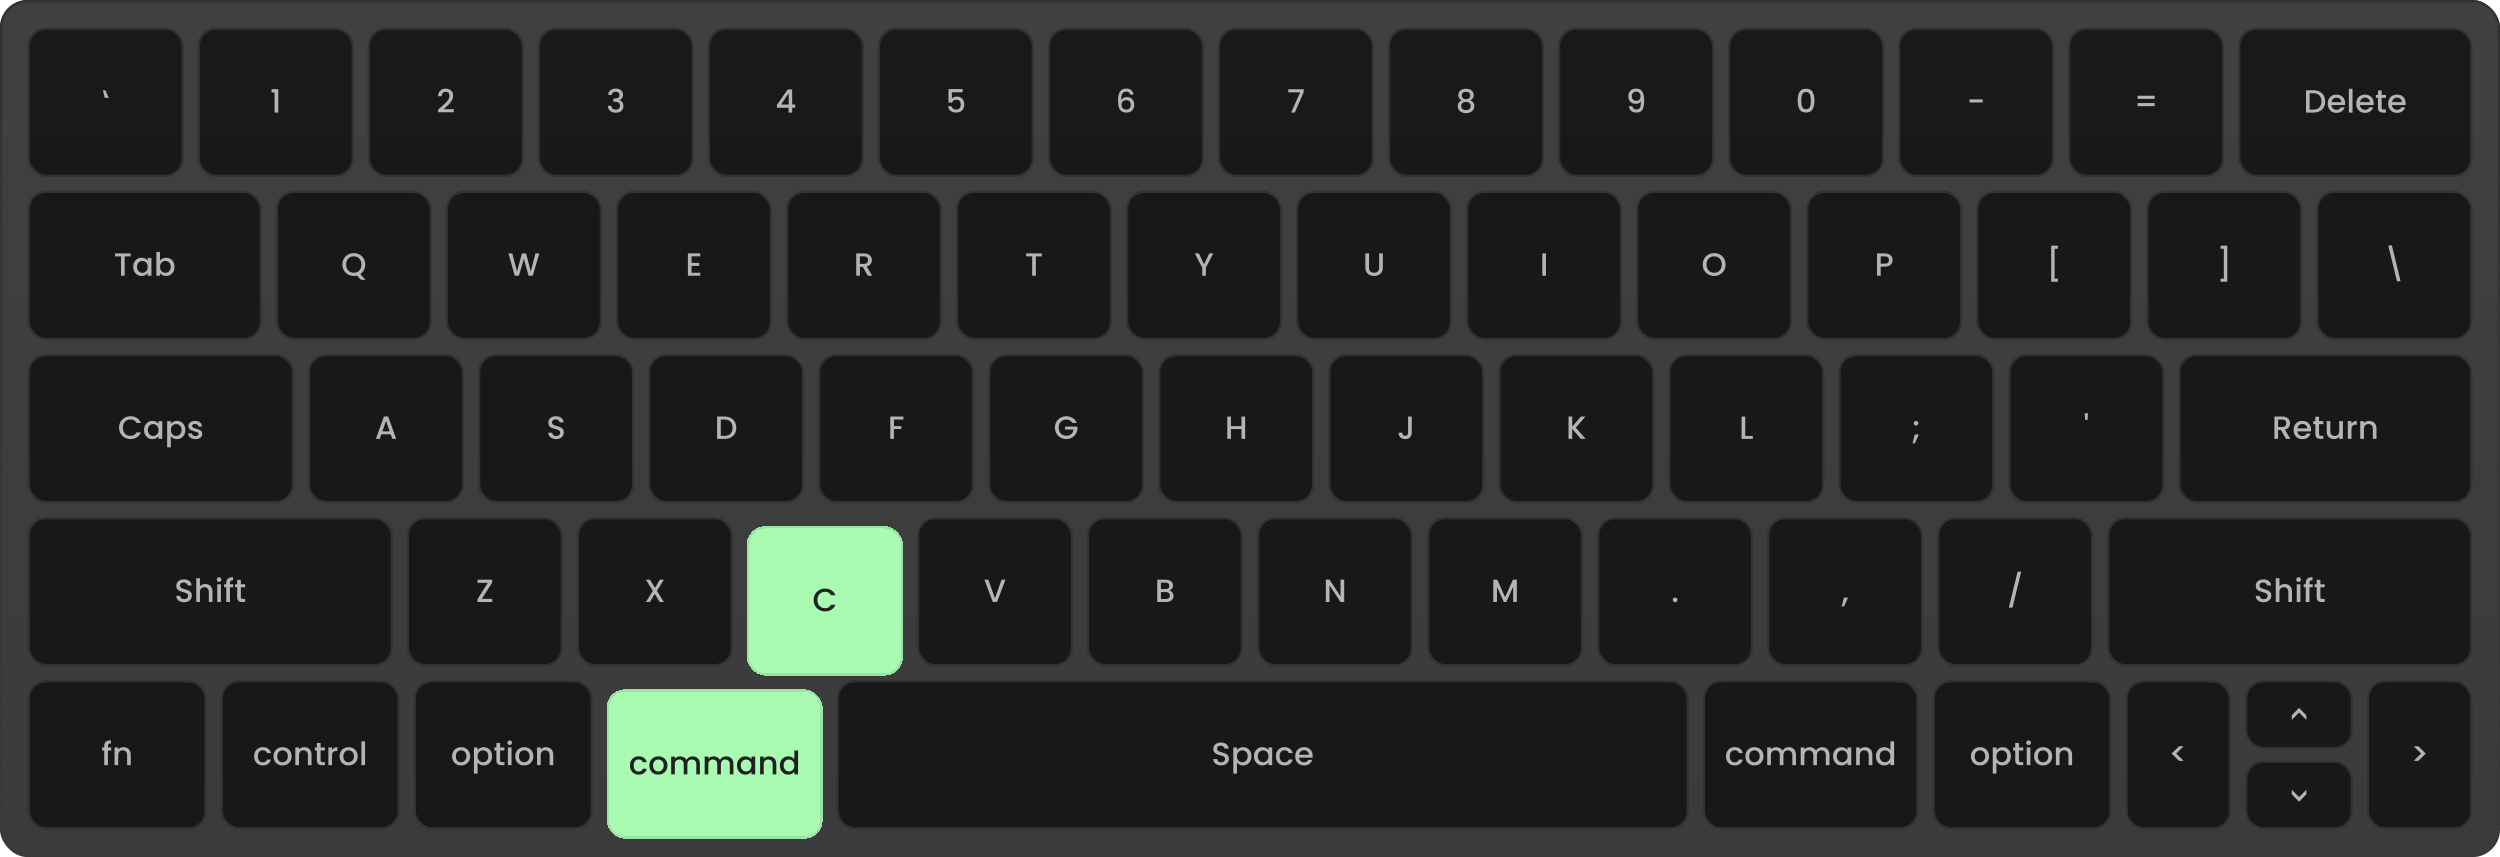<svg width="1088" height="373" viewBox="0 0 1088 373" fill="none" xmlns="http://www.w3.org/2000/svg">
<g filter="url(#filter0_b_3462_13209)">
<g clip-path="url(#clip0_3462_13209)">
<rect width="1088" height="373" rx="12" fill="url(#paint0_linear_3462_13209)" fill-opacity="0.8"/>
<rect x="12.5" y="83.5" width="101" height="64" rx="7.5" fill="#101010" fill-opacity="0.8"/>
<rect x="12.5" y="83.5" width="101" height="64" rx="7.5" stroke="#323233"/>
<path d="M56.857 110.27V111.572H54.267V120H52.671V111.572H50.067V110.27H56.857ZM57.981 116.108C57.981 115.333 58.14 114.647 58.457 114.05C58.784 113.453 59.222 112.991 59.773 112.664C60.333 112.328 60.949 112.16 61.621 112.16C62.228 112.16 62.755 112.281 63.203 112.524C63.66 112.757 64.024 113.051 64.295 113.406V112.286H65.905V120H64.295V118.852C64.024 119.216 63.656 119.519 63.189 119.762C62.722 120.005 62.19 120.126 61.593 120.126C60.93 120.126 60.324 119.958 59.773 119.622C59.222 119.277 58.784 118.801 58.457 118.194C58.14 117.578 57.981 116.883 57.981 116.108ZM64.295 116.136C64.295 115.604 64.183 115.142 63.959 114.75C63.744 114.358 63.46 114.059 63.105 113.854C62.75 113.649 62.368 113.546 61.957 113.546C61.546 113.546 61.164 113.649 60.809 113.854C60.454 114.05 60.165 114.344 59.941 114.736C59.726 115.119 59.619 115.576 59.619 116.108C59.619 116.64 59.726 117.107 59.941 117.508C60.165 117.909 60.454 118.217 60.809 118.432C61.173 118.637 61.556 118.74 61.957 118.74C62.368 118.74 62.75 118.637 63.105 118.432C63.46 118.227 63.744 117.928 63.959 117.536C64.183 117.135 64.295 116.668 64.295 116.136ZM69.637 113.434C69.907 113.061 70.276 112.757 70.743 112.524C71.219 112.281 71.746 112.16 72.325 112.16C73.006 112.16 73.622 112.323 74.173 112.65C74.723 112.977 75.157 113.443 75.475 114.05C75.792 114.647 75.951 115.333 75.951 116.108C75.951 116.883 75.792 117.578 75.475 118.194C75.157 118.801 74.719 119.277 74.159 119.622C73.608 119.958 72.997 120.126 72.325 120.126C71.727 120.126 71.195 120.009 70.729 119.776C70.271 119.543 69.907 119.244 69.637 118.88V120H68.041V109.64H69.637V113.434ZM74.327 116.108C74.327 115.576 74.215 115.119 73.991 114.736C73.776 114.344 73.487 114.05 73.123 113.854C72.768 113.649 72.385 113.546 71.975 113.546C71.573 113.546 71.191 113.649 70.827 113.854C70.472 114.059 70.183 114.358 69.959 114.75C69.744 115.142 69.637 115.604 69.637 116.136C69.637 116.668 69.744 117.135 69.959 117.536C70.183 117.928 70.472 118.227 70.827 118.432C71.191 118.637 71.573 118.74 71.975 118.74C72.385 118.74 72.768 118.637 73.123 118.432C73.487 118.217 73.776 117.909 73.991 117.508C74.215 117.107 74.327 116.64 74.327 116.108Z" fill="#B3B3B8"/>
<rect x="120.5" y="83.5" width="67" height="64" rx="7.5" fill="#101010" fill-opacity="0.8"/>
<rect x="120.5" y="83.5" width="67" height="64" rx="7.5" stroke="#323233"/>
<path d="M157.072 121.764L155.364 119.916C154.944 120.037 154.482 120.098 153.978 120.098C153.073 120.098 152.238 119.888 151.472 119.468C150.716 119.039 150.114 118.446 149.666 117.69C149.228 116.925 149.008 116.066 149.008 115.114C149.008 114.162 149.228 113.308 149.666 112.552C150.114 111.796 150.716 111.208 151.472 110.788C152.238 110.359 153.073 110.144 153.978 110.144C154.893 110.144 155.728 110.359 156.484 110.788C157.25 111.208 157.852 111.796 158.29 112.552C158.729 113.308 158.948 114.162 158.948 115.114C158.948 116.01 158.752 116.822 158.36 117.55C157.978 118.269 157.446 118.847 156.764 119.286L159.102 121.764H157.072ZM150.646 115.114C150.646 115.833 150.786 116.467 151.066 117.018C151.356 117.559 151.752 117.979 152.256 118.278C152.76 118.567 153.334 118.712 153.978 118.712C154.622 118.712 155.196 118.567 155.7 118.278C156.204 117.979 156.596 117.559 156.876 117.018C157.166 116.467 157.31 115.833 157.31 115.114C157.31 114.395 157.166 113.765 156.876 113.224C156.596 112.683 156.204 112.267 155.7 111.978C155.196 111.689 154.622 111.544 153.978 111.544C153.334 111.544 152.76 111.689 152.256 111.978C151.752 112.267 151.356 112.683 151.066 113.224C150.786 113.765 150.646 114.395 150.646 115.114Z" fill="#B3B3B8"/>
<rect x="194.5" y="83.5" width="67" height="64" rx="7.5" fill="#101010" fill-opacity="0.8"/>
<rect x="194.5" y="83.5" width="67" height="64" rx="7.5" stroke="#323233"/>
<path d="M234.727 110.27L231.843 120H230.037L227.993 112.636L225.823 120L224.031 120.014L221.273 110.27H222.967L224.983 118.194L227.167 110.27H228.959L230.989 118.152L233.019 110.27H234.727Z" fill="#B3B3B8"/>
<rect x="268.5" y="83.5" width="67" height="64" rx="7.5" fill="#101010" fill-opacity="0.8"/>
<rect x="268.5" y="83.5" width="67" height="64" rx="7.5" stroke="#323233"/>
<path d="M300.975 111.558V114.414H304.335V115.716H300.975V118.698H304.755V120H299.379V110.256H304.755V111.558H300.975Z" fill="#B3B3B8"/>
<rect x="342.5" y="83.5" width="67" height="64" rx="7.5" fill="#101010" fill-opacity="0.8"/>
<rect x="342.5" y="83.5" width="67" height="64" rx="7.5" stroke="#323233"/>
<path d="M377.681 120L375.441 116.108H374.223V120H372.627V110.27H375.987C376.734 110.27 377.364 110.401 377.877 110.662C378.4 110.923 378.787 111.273 379.039 111.712C379.3 112.151 379.431 112.641 379.431 113.182C379.431 113.817 379.244 114.395 378.871 114.918C378.507 115.431 377.942 115.781 377.177 115.968L379.585 120H377.681ZM374.223 114.834H375.987C376.584 114.834 377.032 114.685 377.331 114.386C377.639 114.087 377.793 113.686 377.793 113.182C377.793 112.678 377.644 112.286 377.345 112.006C377.046 111.717 376.594 111.572 375.987 111.572H374.223V114.834Z" fill="#B3B3B8"/>
<rect x="416.5" y="83.5" width="67" height="64" rx="7.5" fill="#101010" fill-opacity="0.8"/>
<rect x="416.5" y="83.5" width="67" height="64" rx="7.5" stroke="#323233"/>
<path d="M453.385 110.27V111.572H450.795V120H449.199V111.572H446.595V110.27H453.385Z" fill="#B3B3B8"/>
<rect x="490.5" y="83.5" width="67" height="64" rx="7.5" fill="#101010" fill-opacity="0.8"/>
<rect x="490.5" y="83.5" width="67" height="64" rx="7.5" stroke="#323233"/>
<path d="M528.022 110.27L524.802 116.472V120H523.206V116.472L519.972 110.27H521.75L524.004 115.044L526.258 110.27H528.022Z" fill="#B3B3B8"/>
<rect x="564.5" y="83.5" width="67" height="64" rx="7.5" fill="#101010" fill-opacity="0.8"/>
<rect x="564.5" y="83.5" width="67" height="64" rx="7.5" stroke="#323233"/>
<path d="M595.799 110.27V116.472C595.799 117.209 595.99 117.765 596.373 118.138C596.765 118.511 597.306 118.698 597.997 118.698C598.697 118.698 599.238 118.511 599.621 118.138C600.013 117.765 600.209 117.209 600.209 116.472V110.27H601.805V116.444C601.805 117.237 601.632 117.909 601.287 118.46C600.942 119.011 600.48 119.421 599.901 119.692C599.322 119.963 598.683 120.098 597.983 120.098C597.283 120.098 596.644 119.963 596.065 119.692C595.496 119.421 595.043 119.011 594.707 118.46C594.371 117.909 594.203 117.237 594.203 116.444V110.27H595.799Z" fill="#B3B3B8"/>
<rect x="638.5" y="83.5" width="67" height="64" rx="7.5" fill="#101010" fill-opacity="0.8"/>
<rect x="638.5" y="83.5" width="67" height="64" rx="7.5" stroke="#323233"/>
<path d="M672.8 110.27V120H671.204V110.27H672.8Z" fill="#B3B3B8"/>
<rect x="712.5" y="83.5" width="67" height="64" rx="7.5" fill="#101010" fill-opacity="0.8"/>
<rect x="712.5" y="83.5" width="67" height="64" rx="7.5" stroke="#323233"/>
<path d="M745.999 120.098C745.093 120.098 744.258 119.888 743.493 119.468C742.737 119.039 742.135 118.446 741.687 117.69C741.248 116.925 741.029 116.066 741.029 115.114C741.029 114.162 741.248 113.308 741.687 112.552C742.135 111.796 742.737 111.208 743.493 110.788C744.258 110.359 745.093 110.144 745.999 110.144C746.913 110.144 747.749 110.359 748.505 110.788C749.27 111.208 749.872 111.796 750.311 112.552C750.749 113.308 750.969 114.162 750.969 115.114C750.969 116.066 750.749 116.925 750.311 117.69C749.872 118.446 749.27 119.039 748.505 119.468C747.749 119.888 746.913 120.098 745.999 120.098ZM745.999 118.712C746.643 118.712 747.217 118.567 747.721 118.278C748.225 117.979 748.617 117.559 748.897 117.018C749.186 116.467 749.331 115.833 749.331 115.114C749.331 114.395 749.186 113.765 748.897 113.224C748.617 112.683 748.225 112.267 747.721 111.978C747.217 111.689 746.643 111.544 745.999 111.544C745.355 111.544 744.781 111.689 744.277 111.978C743.773 112.267 743.376 112.683 743.087 113.224C742.807 113.765 742.667 114.395 742.667 115.114C742.667 115.833 742.807 116.467 743.087 117.018C743.376 117.559 743.773 117.979 744.277 118.278C744.781 118.567 745.355 118.712 745.999 118.712Z" fill="#B3B3B8"/>
<rect x="786.5" y="83.5" width="67" height="64" rx="7.5" fill="#101010" fill-opacity="0.8"/>
<rect x="786.5" y="83.5" width="67" height="64" rx="7.5" stroke="#323233"/>
<path d="M823.691 113.168C823.691 113.663 823.574 114.129 823.341 114.568C823.108 115.007 822.734 115.366 822.221 115.646C821.708 115.917 821.05 116.052 820.247 116.052H818.483V120H816.887V110.27H820.247C820.994 110.27 821.624 110.401 822.137 110.662C822.66 110.914 823.047 111.259 823.299 111.698C823.56 112.137 823.691 112.627 823.691 113.168ZM820.247 114.75C820.854 114.75 821.306 114.615 821.605 114.344C821.904 114.064 822.053 113.672 822.053 113.168C822.053 112.104 821.451 111.572 820.247 111.572H818.483V114.75H820.247Z" fill="#B3B3B8"/>
<rect x="860.5" y="83.5" width="67" height="64" rx="7.5" fill="#101010" fill-opacity="0.8"/>
<rect x="860.5" y="83.5" width="67" height="64" rx="7.5" stroke="#323233"/>
<path d="M895.587 106.924V108.24H894.173V121.274H895.587V122.604H892.675V106.924H895.587Z" fill="#B3B3B8"/>
<rect x="934.5" y="83.5" width="67" height="64" rx="7.5" fill="#101010" fill-opacity="0.8"/>
<rect x="934.5" y="83.5" width="67" height="64" rx="7.5" stroke="#323233"/>
<path d="M969.313 122.604H966.401V121.274H967.815V108.24H966.401V106.924H969.313V122.604Z" fill="#B3B3B8"/>
<rect x="1008.5" y="83.5" width="67" height="64" rx="7.5" fill="#101010" fill-opacity="0.8"/>
<rect x="1008.5" y="83.5" width="67" height="64" rx="7.5" stroke="#323233"/>
<path d="M1039.37 106.784L1043.17 122.45H1044.74L1040.95 106.784H1039.37Z" fill="#B3B3B8"/>
<rect x="12.5" y="12.5" width="67" height="64" rx="7.5" fill="#101010" fill-opacity="0.8"/>
<rect x="12.5" y="12.5" width="67" height="64" rx="7.5" stroke="#323233"/>
<path d="M45.609 42.602H47.345L45.875 39.27H44.755L45.609 42.602Z" fill="#B3B3B8"/>
<rect x="86.5" y="12.5" width="67" height="64" rx="7.5" fill="#101010" fill-opacity="0.8"/>
<rect x="86.5" y="12.5" width="67" height="64" rx="7.5" stroke="#323233"/>
<path d="M118.183 40.25V38.794H121.095V49H119.485V40.25H118.183Z" fill="#B3B3B8"/>
<rect x="160.5" y="12.5" width="67" height="64" rx="7.5" fill="#101010" fill-opacity="0.8"/>
<rect x="160.5" y="12.5" width="67" height="64" rx="7.5" stroke="#323233"/>
<path d="M191.682 46.83C192.578 46.055 193.283 45.421 193.796 44.926C194.319 44.422 194.753 43.899 195.098 43.358C195.443 42.817 195.616 42.275 195.616 41.734C195.616 41.174 195.481 40.735 195.21 40.418C194.949 40.101 194.533 39.942 193.964 39.942C193.413 39.942 192.984 40.119 192.676 40.474C192.377 40.819 192.219 41.286 192.2 41.874H190.66C190.688 40.81 191.005 39.998 191.612 39.438C192.228 38.869 193.007 38.584 193.95 38.584C194.967 38.584 195.761 38.864 196.33 39.424C196.909 39.984 197.198 40.731 197.198 41.664C197.198 42.336 197.025 42.985 196.68 43.61C196.344 44.226 195.938 44.781 195.462 45.276C194.995 45.761 194.398 46.326 193.67 46.97L193.04 47.53H197.478V48.86H190.674V47.698L191.682 46.83Z" fill="#B3B3B8"/>
<rect x="234.5" y="12.5" width="67" height="64" rx="7.5" fill="#101010" fill-opacity="0.8"/>
<rect x="234.5" y="12.5" width="67" height="64" rx="7.5" stroke="#323233"/>
<path d="M264.656 41.314C264.712 40.446 265.043 39.769 265.65 39.284C266.266 38.799 267.05 38.556 268.002 38.556C268.655 38.556 269.22 38.673 269.696 38.906C270.172 39.139 270.531 39.457 270.774 39.858C271.016 40.259 271.138 40.712 271.138 41.216C271.138 41.795 270.984 42.289 270.676 42.7C270.368 43.111 269.999 43.386 269.57 43.526V43.582C270.12 43.75 270.55 44.058 270.858 44.506C271.166 44.945 271.32 45.509 271.32 46.2C271.32 46.751 271.194 47.241 270.942 47.67C270.69 48.099 270.316 48.44 269.822 48.692C269.327 48.935 268.734 49.056 268.044 49.056C267.036 49.056 266.205 48.799 265.552 48.286C264.908 47.763 264.562 47.017 264.516 46.046H266.056C266.093 46.541 266.284 46.947 266.63 47.264C266.975 47.572 267.442 47.726 268.03 47.726C268.599 47.726 269.038 47.572 269.346 47.264C269.654 46.947 269.808 46.541 269.808 46.046C269.808 45.393 269.598 44.931 269.178 44.66C268.767 44.38 268.132 44.24 267.274 44.24H266.91V42.924H267.288C268.044 42.915 268.618 42.789 269.01 42.546C269.411 42.303 269.612 41.921 269.612 41.398C269.612 40.95 269.467 40.595 269.178 40.334C268.888 40.063 268.478 39.928 267.946 39.928C267.423 39.928 267.017 40.063 266.728 40.334C266.438 40.595 266.266 40.922 266.21 41.314H264.656Z" fill="#B3B3B8"/>
<rect x="308.5" y="12.5" width="67" height="64" rx="7.5" fill="#101010" fill-opacity="0.8"/>
<rect x="308.5" y="12.5" width="67" height="64" rx="7.5" stroke="#323233"/>
<path d="M338.112 46.872V45.668L342.816 38.92H344.748V45.486H346.05V46.872H344.748V49H343.18V46.872H338.112ZM343.25 40.544L339.946 45.486H343.25V40.544Z" fill="#B3B3B8"/>
<rect x="382.5" y="12.5" width="67" height="64" rx="7.5" fill="#101010" fill-opacity="0.8"/>
<rect x="382.5" y="12.5" width="67" height="64" rx="7.5" stroke="#323233"/>
<path d="M418.949 40.166H414.259V42.952C414.455 42.691 414.745 42.471 415.127 42.294C415.519 42.117 415.935 42.028 416.373 42.028C417.157 42.028 417.792 42.196 418.277 42.532C418.772 42.868 419.122 43.293 419.327 43.806C419.542 44.319 419.649 44.861 419.649 45.43C419.649 46.121 419.514 46.737 419.243 47.278C418.982 47.81 418.585 48.23 418.053 48.538C417.531 48.846 416.887 49 416.121 49C415.104 49 414.287 48.748 413.671 48.244C413.055 47.74 412.687 47.073 412.565 46.242H414.119C414.222 46.681 414.451 47.031 414.805 47.292C415.16 47.544 415.603 47.67 416.135 47.67C416.798 47.67 417.293 47.469 417.619 47.068C417.955 46.667 418.123 46.135 418.123 45.472C418.123 44.8 417.955 44.287 417.619 43.932C417.283 43.568 416.789 43.386 416.135 43.386C415.678 43.386 415.291 43.503 414.973 43.736C414.665 43.96 414.441 44.268 414.301 44.66H412.789V38.766H418.949V40.166Z" fill="#B3B3B8"/>
<rect x="456.5" y="12.5" width="67" height="64" rx="7.5" fill="#101010" fill-opacity="0.8"/>
<rect x="456.5" y="12.5" width="67" height="64" rx="7.5" stroke="#323233"/>
<path d="M491.837 41.16C491.734 40.731 491.547 40.409 491.277 40.194C491.006 39.979 490.628 39.872 490.143 39.872C489.405 39.872 488.855 40.157 488.491 40.726C488.127 41.286 487.935 42.219 487.917 43.526C488.159 43.115 488.514 42.798 488.981 42.574C489.447 42.35 489.951 42.238 490.493 42.238C491.109 42.238 491.65 42.373 492.117 42.644C492.593 42.905 492.961 43.288 493.223 43.792C493.493 44.296 493.629 44.898 493.629 45.598C493.629 46.251 493.498 46.835 493.237 47.348C492.985 47.861 492.607 48.267 492.103 48.566C491.599 48.855 490.992 49 490.283 49C489.321 49 488.565 48.79 488.015 48.37C487.473 47.941 487.091 47.339 486.867 46.564C486.652 45.789 486.545 44.823 486.545 43.666C486.545 40.25 487.749 38.542 490.157 38.542C491.09 38.542 491.823 38.794 492.355 39.298C492.896 39.802 493.213 40.423 493.307 41.16H491.837ZM490.143 43.582C489.573 43.582 489.088 43.755 488.687 44.1C488.295 44.436 488.099 44.926 488.099 45.57C488.099 46.214 488.281 46.727 488.645 47.11C489.018 47.483 489.536 47.67 490.199 47.67C490.787 47.67 491.249 47.488 491.585 47.124C491.93 46.76 492.103 46.275 492.103 45.668C492.103 45.033 491.935 44.529 491.599 44.156C491.272 43.773 490.787 43.582 490.143 43.582Z" fill="#B3B3B8"/>
<rect x="530.5" y="12.5" width="67" height="64" rx="7.5" fill="#101010" fill-opacity="0.8"/>
<rect x="530.5" y="12.5" width="67" height="64" rx="7.5" stroke="#323233"/>
<path d="M567.391 40.026L563.499 49H561.889L565.823 40.194H560.643V38.836H567.391V40.026Z" fill="#B3B3B8"/>
<rect x="604.5" y="12.5" width="67" height="64" rx="7.5" fill="#101010" fill-opacity="0.8"/>
<rect x="604.5" y="12.5" width="67" height="64" rx="7.5" stroke="#323233"/>
<path d="M636.098 43.666C635.127 43.181 634.642 42.415 634.642 41.37C634.642 40.866 634.768 40.404 635.02 39.984C635.272 39.564 635.65 39.233 636.154 38.99C636.658 38.738 637.274 38.612 638.002 38.612C638.721 38.612 639.332 38.738 639.836 38.99C640.349 39.233 640.732 39.564 640.984 39.984C641.236 40.404 641.362 40.866 641.362 41.37C641.362 41.893 641.227 42.355 640.956 42.756C640.695 43.148 640.345 43.451 639.906 43.666C640.438 43.862 640.858 44.184 641.166 44.632C641.474 45.071 641.628 45.589 641.628 46.186C641.628 46.793 641.474 47.329 641.166 47.796C640.858 48.263 640.429 48.622 639.878 48.874C639.327 49.126 638.702 49.252 638.002 49.252C637.302 49.252 636.677 49.126 636.126 48.874C635.585 48.622 635.16 48.263 634.852 47.796C634.544 47.329 634.39 46.793 634.39 46.186C634.39 45.579 634.544 45.057 634.852 44.618C635.16 44.179 635.575 43.862 636.098 43.666ZM639.836 41.566C639.836 41.043 639.673 40.642 639.346 40.362C639.019 40.082 638.571 39.942 638.002 39.942C637.442 39.942 636.999 40.082 636.672 40.362C636.345 40.642 636.182 41.048 636.182 41.58C636.182 42.047 636.35 42.429 636.686 42.728C637.031 43.017 637.47 43.162 638.002 43.162C638.534 43.162 638.973 43.013 639.318 42.714C639.663 42.415 639.836 42.033 639.836 41.566ZM638.002 44.366C637.386 44.366 636.882 44.52 636.49 44.828C636.107 45.127 635.916 45.561 635.916 46.13C635.916 46.662 636.103 47.096 636.476 47.432C636.849 47.759 637.358 47.922 638.002 47.922C638.637 47.922 639.136 47.754 639.5 47.418C639.873 47.082 640.06 46.653 640.06 46.13C640.06 45.57 639.869 45.136 639.486 44.828C639.113 44.52 638.618 44.366 638.002 44.366Z" fill="#B3B3B8"/>
<rect x="678.5" y="12.5" width="67" height="64" rx="7.5" fill="#101010" fill-opacity="0.8"/>
<rect x="678.5" y="12.5" width="67" height="64" rx="7.5" stroke="#323233"/>
<path d="M710.385 46.228C710.478 46.695 710.679 47.049 710.987 47.292C711.295 47.535 711.71 47.656 712.233 47.656C712.895 47.656 713.381 47.395 713.689 46.872C713.997 46.349 714.151 45.458 714.151 44.198C713.927 44.515 713.609 44.763 713.199 44.94C712.797 45.108 712.359 45.192 711.883 45.192C711.276 45.192 710.725 45.071 710.231 44.828C709.736 44.576 709.344 44.207 709.055 43.722C708.775 43.227 708.635 42.63 708.635 41.93C708.635 40.903 708.933 40.087 709.531 39.48C710.137 38.864 710.968 38.556 712.023 38.556C713.292 38.556 714.193 38.981 714.725 39.83C715.266 40.67 715.537 41.963 715.537 43.708C715.537 44.912 715.434 45.897 715.229 46.662C715.033 47.427 714.687 48.006 714.193 48.398C713.698 48.79 713.012 48.986 712.135 48.986C711.136 48.986 710.366 48.725 709.825 48.202C709.283 47.679 708.98 47.021 708.915 46.228H710.385ZM712.163 43.848C712.723 43.848 713.161 43.675 713.479 43.33C713.805 42.975 713.969 42.509 713.969 41.93C713.969 41.286 713.796 40.787 713.451 40.432C713.115 40.068 712.653 39.886 712.065 39.886C711.477 39.886 711.01 40.073 710.665 40.446C710.329 40.81 710.161 41.291 710.161 41.888C710.161 42.457 710.324 42.929 710.651 43.302C710.987 43.666 711.491 43.848 712.163 43.848Z" fill="#B3B3B8"/>
<rect x="752.5" y="12.5" width="67" height="64" rx="7.5" fill="#101010" fill-opacity="0.8"/>
<rect x="752.5" y="12.5" width="67" height="64" rx="7.5" stroke="#323233"/>
<path d="M782.356 43.764C782.356 42.149 782.626 40.889 783.168 39.984C783.718 39.069 784.661 38.612 785.996 38.612C787.33 38.612 788.268 39.069 788.81 39.984C789.36 40.889 789.636 42.149 789.636 43.764C789.636 45.397 789.36 46.676 788.81 47.6C788.268 48.515 787.33 48.972 785.996 48.972C784.661 48.972 783.718 48.515 783.168 47.6C782.626 46.676 782.356 45.397 782.356 43.764ZM788.068 43.764C788.068 43.008 788.016 42.369 787.914 41.846C787.82 41.323 787.624 40.899 787.326 40.572C787.027 40.236 786.584 40.068 785.996 40.068C785.408 40.068 784.964 40.236 784.666 40.572C784.367 40.899 784.166 41.323 784.064 41.846C783.97 42.369 783.924 43.008 783.924 43.764C783.924 44.548 783.97 45.206 784.064 45.738C784.157 46.27 784.353 46.699 784.652 47.026C784.96 47.353 785.408 47.516 785.996 47.516C786.584 47.516 787.027 47.353 787.326 47.026C787.634 46.699 787.834 46.27 787.928 45.738C788.021 45.206 788.068 44.548 788.068 43.764Z" fill="#B3B3B8"/>
<rect x="826.5" y="12.5" width="67" height="64" rx="7.5" fill="#101010" fill-opacity="0.8"/>
<rect x="826.5" y="12.5" width="67" height="64" rx="7.5" stroke="#323233"/>
<path d="M862.877 43.26V44.604H857.123V43.26H862.877Z" fill="#B3B3B8"/>
<rect x="900.5" y="12.5" width="67" height="64" rx="7.5" fill="#101010" fill-opacity="0.8"/>
<rect x="900.5" y="12.5" width="67" height="64" rx="7.5" stroke="#323233"/>
<path d="M937.721 41.678V43.022H930.273V41.678H937.721ZM937.721 44.856V46.2H930.273V44.856H937.721Z" fill="#B3B3B8"/>
<rect x="974.5" y="12.5" width="101" height="64" rx="7.5" fill="#101010" fill-opacity="0.8"/>
<rect x="974.5" y="12.5" width="101" height="64" rx="7.5" stroke="#323233"/>
<path d="M1006.76 39.27C1007.79 39.27 1008.7 39.471 1009.47 39.872C1010.26 40.264 1010.86 40.833 1011.28 41.58C1011.71 42.317 1011.92 43.181 1011.92 44.17C1011.92 45.159 1011.71 46.018 1011.28 46.746C1010.86 47.474 1010.26 48.034 1009.47 48.426C1008.7 48.809 1007.79 49 1006.76 49H1003.58V39.27H1006.76ZM1006.76 47.698C1007.89 47.698 1008.77 47.39 1009.37 46.774C1009.98 46.158 1010.28 45.29 1010.28 44.17C1010.28 43.041 1009.98 42.159 1009.37 41.524C1008.77 40.889 1007.89 40.572 1006.76 40.572H1005.17V47.698H1006.76ZM1020.61 44.954C1020.61 45.243 1020.59 45.505 1020.56 45.738H1014.66C1014.71 46.354 1014.94 46.849 1015.35 47.222C1015.76 47.595 1016.26 47.782 1016.86 47.782C1017.72 47.782 1018.33 47.423 1018.68 46.704H1020.4C1020.17 47.413 1019.74 47.997 1019.13 48.454C1018.52 48.902 1017.77 49.126 1016.86 49.126C1016.12 49.126 1015.46 48.963 1014.87 48.636C1014.29 48.3 1013.84 47.833 1013.5 47.236C1013.17 46.629 1013.01 45.929 1013.01 45.136C1013.01 44.343 1013.17 43.647 1013.49 43.05C1013.81 42.443 1014.27 41.977 1014.84 41.65C1015.43 41.323 1016.1 41.16 1016.86 41.16C1017.59 41.16 1018.24 41.319 1018.81 41.636C1019.38 41.953 1019.82 42.401 1020.14 42.98C1020.45 43.549 1020.61 44.207 1020.61 44.954ZM1018.95 44.45C1018.94 43.862 1018.73 43.391 1018.32 43.036C1017.91 42.681 1017.4 42.504 1016.79 42.504C1016.24 42.504 1015.77 42.681 1015.38 43.036C1014.98 43.381 1014.75 43.853 1014.68 44.45H1018.95ZM1023.82 38.64V49H1022.22V38.64H1023.82ZM1033.02 44.954C1033.02 45.243 1033 45.505 1032.97 45.738H1027.07C1027.12 46.354 1027.35 46.849 1027.76 47.222C1028.17 47.595 1028.67 47.782 1029.27 47.782C1030.13 47.782 1030.74 47.423 1031.09 46.704H1032.81C1032.58 47.413 1032.16 47.997 1031.54 48.454C1030.93 48.902 1030.18 49.126 1029.27 49.126C1028.53 49.126 1027.87 48.963 1027.28 48.636C1026.7 48.3 1026.25 47.833 1025.91 47.236C1025.58 46.629 1025.42 45.929 1025.42 45.136C1025.42 44.343 1025.58 43.647 1025.9 43.05C1026.22 42.443 1026.68 41.977 1027.26 41.65C1027.84 41.323 1028.52 41.16 1029.27 41.16C1030 41.16 1030.65 41.319 1031.22 41.636C1031.79 41.953 1032.23 42.401 1032.55 42.98C1032.86 43.549 1033.02 44.207 1033.02 44.954ZM1031.36 44.45C1031.35 43.862 1031.14 43.391 1030.73 43.036C1030.32 42.681 1029.81 42.504 1029.2 42.504C1028.65 42.504 1028.18 42.681 1027.79 43.036C1027.4 43.381 1027.16 43.853 1027.09 44.45H1031.36ZM1036.5 42.588V46.858C1036.5 47.147 1036.56 47.357 1036.69 47.488C1036.83 47.609 1037.06 47.67 1037.39 47.67H1038.37V49H1037.11C1036.39 49 1035.84 48.832 1035.46 48.496C1035.08 48.16 1034.89 47.614 1034.89 46.858V42.588H1033.98V41.286H1034.89V39.368H1036.5V41.286H1038.37V42.588H1036.5ZM1046.95 44.954C1046.95 45.243 1046.93 45.505 1046.9 45.738H1041C1041.05 46.354 1041.28 46.849 1041.69 47.222C1042.1 47.595 1042.6 47.782 1043.2 47.782C1044.06 47.782 1044.67 47.423 1045.02 46.704H1046.74C1046.51 47.413 1046.08 47.997 1045.47 48.454C1044.86 48.902 1044.11 49.126 1043.2 49.126C1042.46 49.126 1041.8 48.963 1041.21 48.636C1040.63 48.3 1040.18 47.833 1039.84 47.236C1039.51 46.629 1039.35 45.929 1039.35 45.136C1039.35 44.343 1039.51 43.647 1039.83 43.05C1040.15 42.443 1040.61 41.977 1041.18 41.65C1041.77 41.323 1042.44 41.16 1043.2 41.16C1043.93 41.16 1044.58 41.319 1045.15 41.636C1045.72 41.953 1046.16 42.401 1046.48 42.98C1046.79 43.549 1046.95 44.207 1046.95 44.954ZM1045.29 44.45C1045.28 43.862 1045.07 43.391 1044.66 43.036C1044.25 42.681 1043.74 42.504 1043.13 42.504C1042.58 42.504 1042.11 42.681 1041.72 43.036C1041.32 43.381 1041.09 43.853 1041.02 44.45H1045.29Z" fill="#B3B3B8"/>
<rect x="12.5" y="296.5" width="77" height="64" rx="7.5" fill="#101010" fill-opacity="0.8"/>
<rect x="12.5" y="296.5" width="77" height="64" rx="7.5" stroke="#323233"/>
<path d="M48.394 326.588H46.966V333H45.356V326.588H44.446V325.286H45.356V324.74C45.356 323.853 45.59 323.209 46.056 322.808C46.532 322.397 47.274 322.192 48.282 322.192V323.522C47.797 323.522 47.456 323.615 47.26 323.802C47.064 323.979 46.966 324.292 46.966 324.74V325.286H48.394V326.588ZM53.74 325.16C54.347 325.16 54.888 325.286 55.364 325.538C55.849 325.79 56.227 326.163 56.498 326.658C56.769 327.153 56.904 327.75 56.904 328.45V333H55.322V328.688C55.322 327.997 55.149 327.47 54.804 327.106C54.459 326.733 53.987 326.546 53.39 326.546C52.793 326.546 52.317 326.733 51.962 327.106C51.617 327.47 51.444 327.997 51.444 328.688V333H49.848V325.286H51.444V326.168C51.705 325.851 52.037 325.603 52.438 325.426C52.849 325.249 53.283 325.16 53.74 325.16Z" fill="#B3B3B8"/>
<rect x="96.5" y="296.5" width="77" height="64" rx="7.5" fill="#101010" fill-opacity="0.8"/>
<rect x="96.5" y="296.5" width="77" height="64" rx="7.5" stroke="#323233"/>
<path d="M110.592 329.136C110.592 328.343 110.751 327.647 111.068 327.05C111.395 326.443 111.843 325.977 112.412 325.65C112.982 325.323 113.635 325.16 114.372 325.16C115.306 325.16 116.076 325.384 116.682 325.832C117.298 326.271 117.714 326.901 117.928 327.722H116.206C116.066 327.339 115.842 327.041 115.534 326.826C115.226 326.611 114.839 326.504 114.372 326.504C113.719 326.504 113.196 326.737 112.804 327.204C112.422 327.661 112.23 328.305 112.23 329.136C112.23 329.967 112.422 330.615 112.804 331.082C113.196 331.549 113.719 331.782 114.372 331.782C115.296 331.782 115.908 331.376 116.206 330.564H117.928C117.704 331.348 117.284 331.973 116.668 332.44C116.052 332.897 115.287 333.126 114.372 333.126C113.635 333.126 112.982 332.963 112.412 332.636C111.843 332.3 111.395 331.833 111.068 331.236C110.751 330.629 110.592 329.929 110.592 329.136ZM122.904 333.126C122.176 333.126 121.518 332.963 120.93 332.636C120.342 332.3 119.88 331.833 119.544 331.236C119.208 330.629 119.04 329.929 119.04 329.136C119.04 328.352 119.213 327.657 119.558 327.05C119.903 326.443 120.375 325.977 120.972 325.65C121.569 325.323 122.237 325.16 122.974 325.16C123.711 325.16 124.379 325.323 124.976 325.65C125.573 325.977 126.045 326.443 126.39 327.05C126.735 327.657 126.908 328.352 126.908 329.136C126.908 329.92 126.731 330.615 126.376 331.222C126.021 331.829 125.536 332.3 124.92 332.636C124.313 332.963 123.641 333.126 122.904 333.126ZM122.904 331.74C123.315 331.74 123.697 331.642 124.052 331.446C124.416 331.25 124.71 330.956 124.934 330.564C125.158 330.172 125.27 329.696 125.27 329.136C125.27 328.576 125.163 328.105 124.948 327.722C124.733 327.33 124.449 327.036 124.094 326.84C123.739 326.644 123.357 326.546 122.946 326.546C122.535 326.546 122.153 326.644 121.798 326.84C121.453 327.036 121.177 327.33 120.972 327.722C120.767 328.105 120.664 328.576 120.664 329.136C120.664 329.967 120.874 330.611 121.294 331.068C121.723 331.516 122.26 331.74 122.904 331.74ZM132.417 325.16C133.024 325.16 133.565 325.286 134.041 325.538C134.527 325.79 134.905 326.163 135.175 326.658C135.446 327.153 135.581 327.75 135.581 328.45V333H133.999V328.688C133.999 327.997 133.827 327.47 133.481 327.106C133.136 326.733 132.665 326.546 132.067 326.546C131.47 326.546 130.994 326.733 130.639 327.106C130.294 327.47 130.121 327.997 130.121 328.688V333H128.525V325.286H130.121V326.168C130.383 325.851 130.714 325.603 131.115 325.426C131.526 325.249 131.96 325.16 132.417 325.16ZM139.518 326.588V330.858C139.518 331.147 139.584 331.357 139.714 331.488C139.854 331.609 140.088 331.67 140.414 331.67H141.394V333H140.134C139.416 333 138.865 332.832 138.482 332.496C138.1 332.16 137.908 331.614 137.908 330.858V326.588H136.998V325.286H137.908V323.368H139.518V325.286H141.394V326.588H139.518ZM144.501 326.406C144.734 326.014 145.042 325.711 145.425 325.496C145.817 325.272 146.279 325.16 146.811 325.16V326.812H146.405C145.779 326.812 145.303 326.971 144.977 327.288C144.659 327.605 144.501 328.156 144.501 328.94V333H142.905V325.286H144.501V326.406ZM151.663 333.126C150.935 333.126 150.277 332.963 149.689 332.636C149.101 332.3 148.639 331.833 148.303 331.236C147.967 330.629 147.799 329.929 147.799 329.136C147.799 328.352 147.972 327.657 148.317 327.05C148.663 326.443 149.134 325.977 149.731 325.65C150.329 325.323 150.996 325.16 151.733 325.16C152.471 325.16 153.138 325.323 153.735 325.65C154.333 325.977 154.804 326.443 155.149 327.05C155.495 327.657 155.667 328.352 155.667 329.136C155.667 329.92 155.49 330.615 155.135 331.222C154.781 331.829 154.295 332.3 153.679 332.636C153.073 332.963 152.401 333.126 151.663 333.126ZM151.663 331.74C152.074 331.74 152.457 331.642 152.811 331.446C153.175 331.25 153.469 330.956 153.693 330.564C153.917 330.172 154.029 329.696 154.029 329.136C154.029 328.576 153.922 328.105 153.707 327.722C153.493 327.33 153.208 327.036 152.853 326.84C152.499 326.644 152.116 326.546 151.705 326.546C151.295 326.546 150.912 326.644 150.557 326.84C150.212 327.036 149.937 327.33 149.731 327.722C149.526 328.105 149.423 328.576 149.423 329.136C149.423 329.967 149.633 330.611 150.053 331.068C150.483 331.516 151.019 331.74 151.663 331.74ZM158.88 322.64V333H157.284V322.64H158.88Z" fill="#B3B3B8"/>
<rect x="180.5" y="296.5" width="77" height="64" rx="7.5" fill="#101010" fill-opacity="0.8"/>
<rect x="180.5" y="296.5" width="77" height="64" rx="7.5" stroke="#323233"/>
<path d="M200.63 333.126C199.902 333.126 199.244 332.963 198.656 332.636C198.068 332.3 197.606 331.833 197.27 331.236C196.934 330.629 196.766 329.929 196.766 329.136C196.766 328.352 196.938 327.657 197.284 327.05C197.629 326.443 198.1 325.977 198.698 325.65C199.295 325.323 199.962 325.16 200.7 325.16C201.437 325.16 202.104 325.323 202.702 325.65C203.299 325.977 203.77 326.443 204.116 327.05C204.461 327.657 204.634 328.352 204.634 329.136C204.634 329.92 204.456 330.615 204.102 331.222C203.747 331.829 203.262 332.3 202.646 332.636C202.039 332.963 201.367 333.126 200.63 333.126ZM200.63 331.74C201.04 331.74 201.423 331.642 201.778 331.446C202.142 331.25 202.436 330.956 202.66 330.564C202.884 330.172 202.996 329.696 202.996 329.136C202.996 328.576 202.888 328.105 202.674 327.722C202.459 327.33 202.174 327.036 201.82 326.84C201.465 326.644 201.082 326.546 200.672 326.546C200.261 326.546 199.878 326.644 199.524 326.84C199.178 327.036 198.903 327.33 198.698 327.722C198.492 328.105 198.39 328.576 198.39 329.136C198.39 329.967 198.6 330.611 199.02 331.068C199.449 331.516 199.986 331.74 200.63 331.74ZM207.847 326.42C208.117 326.065 208.486 325.767 208.953 325.524C209.419 325.281 209.947 325.16 210.535 325.16C211.207 325.16 211.818 325.328 212.369 325.664C212.929 325.991 213.367 326.453 213.685 327.05C214.002 327.647 214.161 328.333 214.161 329.108C214.161 329.883 214.002 330.578 213.685 331.194C213.367 331.801 212.929 332.277 212.369 332.622C211.818 332.958 211.207 333.126 210.535 333.126C209.947 333.126 209.424 333.009 208.967 332.776C208.509 332.533 208.136 332.235 207.847 331.88V336.668H206.251V325.286H207.847V326.42ZM212.537 329.108C212.537 328.576 212.425 328.119 212.201 327.736C211.986 327.344 211.697 327.05 211.333 326.854C210.978 326.649 210.595 326.546 210.185 326.546C209.783 326.546 209.401 326.649 209.037 326.854C208.682 327.059 208.393 327.358 208.169 327.75C207.954 328.142 207.847 328.604 207.847 329.136C207.847 329.668 207.954 330.135 208.169 330.536C208.393 330.928 208.682 331.227 209.037 331.432C209.401 331.637 209.783 331.74 210.185 331.74C210.595 331.74 210.978 331.637 211.333 331.432C211.697 331.217 211.986 330.909 212.201 330.508C212.425 330.107 212.537 329.64 212.537 329.108ZM217.64 326.588V330.858C217.64 331.147 217.706 331.357 217.836 331.488C217.976 331.609 218.21 331.67 218.536 331.67H219.516V333H218.256C217.538 333 216.987 332.832 216.604 332.496C216.222 332.16 216.03 331.614 216.03 330.858V326.588H215.12V325.286H216.03V323.368H217.64V325.286H219.516V326.588H217.64ZM221.839 324.264C221.549 324.264 221.307 324.166 221.111 323.97C220.915 323.774 220.817 323.531 220.817 323.242C220.817 322.953 220.915 322.71 221.111 322.514C221.307 322.318 221.549 322.22 221.839 322.22C222.119 322.22 222.357 322.318 222.553 322.514C222.749 322.71 222.847 322.953 222.847 323.242C222.847 323.531 222.749 323.774 222.553 323.97C222.357 324.166 222.119 324.264 221.839 324.264ZM222.623 325.286V333H221.027V325.286H222.623ZM228.104 333.126C227.376 333.126 226.718 332.963 226.13 332.636C225.542 332.3 225.08 331.833 224.744 331.236C224.408 330.629 224.24 329.929 224.24 329.136C224.24 328.352 224.412 327.657 224.758 327.05C225.103 326.443 225.574 325.977 226.172 325.65C226.769 325.323 227.436 325.16 228.174 325.16C228.911 325.16 229.578 325.323 230.176 325.65C230.773 325.977 231.244 326.443 231.59 327.05C231.935 327.657 232.108 328.352 232.108 329.136C232.108 329.92 231.93 330.615 231.576 331.222C231.221 331.829 230.736 332.3 230.12 332.636C229.513 332.963 228.841 333.126 228.104 333.126ZM228.104 331.74C228.514 331.74 228.897 331.642 229.252 331.446C229.616 331.25 229.91 330.956 230.134 330.564C230.358 330.172 230.47 329.696 230.47 329.136C230.47 328.576 230.362 328.105 230.148 327.722C229.933 327.33 229.648 327.036 229.294 326.84C228.939 326.644 228.556 326.546 228.146 326.546C227.735 326.546 227.352 326.644 226.998 326.84C226.652 327.036 226.377 327.33 226.172 327.722C225.966 328.105 225.864 328.576 225.864 329.136C225.864 329.967 226.074 330.611 226.494 331.068C226.923 331.516 227.46 331.74 228.104 331.74ZM237.617 325.16C238.223 325.16 238.765 325.286 239.241 325.538C239.726 325.79 240.104 326.163 240.375 326.658C240.645 327.153 240.781 327.75 240.781 328.45V333H239.199V328.688C239.199 327.997 239.026 327.47 238.681 327.106C238.335 326.733 237.864 326.546 237.267 326.546C236.669 326.546 236.193 326.733 235.839 327.106C235.493 327.47 235.321 327.997 235.321 328.688V333H233.725V325.286H235.321V326.168C235.582 325.851 235.913 325.603 236.315 325.426C236.725 325.249 237.159 325.16 237.617 325.16Z" fill="#B3B3B8"/>
<g filter="url(#filter1_d_3462_13209)">
<rect x="264" y="294" width="94" height="65" rx="8" fill="#AAFBB2" shape-rendering="crispEdges"/>
<rect x="264.5" y="294.5" width="93" height="64" rx="7.5" stroke="#0F0F0F" stroke-opacity="0.1" shape-rendering="crispEdges"/>
<path d="M274.158 327.136C274.158 326.343 274.316 325.647 274.634 325.05C274.96 324.443 275.408 323.977 275.978 323.65C276.547 323.323 277.2 323.16 277.938 323.16C278.871 323.16 279.641 323.384 280.248 323.832C280.864 324.271 281.279 324.901 281.494 325.722H279.772C279.632 325.339 279.408 325.041 279.1 324.826C278.792 324.611 278.404 324.504 277.938 324.504C277.284 324.504 276.762 324.737 276.37 325.204C275.987 325.661 275.796 326.305 275.796 327.136C275.796 327.967 275.987 328.615 276.37 329.082C276.762 329.549 277.284 329.782 277.938 329.782C278.862 329.782 279.473 329.376 279.772 328.564H281.494C281.27 329.348 280.85 329.973 280.234 330.44C279.618 330.897 278.852 331.126 277.938 331.126C277.2 331.126 276.547 330.963 275.978 330.636C275.408 330.3 274.96 329.833 274.634 329.236C274.316 328.629 274.158 327.929 274.158 327.136ZM286.47 331.126C285.742 331.126 285.084 330.963 284.496 330.636C283.908 330.3 283.446 329.833 283.11 329.236C282.774 328.629 282.606 327.929 282.606 327.136C282.606 326.352 282.778 325.657 283.124 325.05C283.469 324.443 283.94 323.977 284.538 323.65C285.135 323.323 285.802 323.16 286.54 323.16C287.277 323.16 287.944 323.323 288.542 323.65C289.139 323.977 289.61 324.443 289.956 325.05C290.301 325.657 290.474 326.352 290.474 327.136C290.474 327.92 290.296 328.615 289.942 329.222C289.587 329.829 289.102 330.3 288.486 330.636C287.879 330.963 287.207 331.126 286.47 331.126ZM286.47 329.74C286.88 329.74 287.263 329.642 287.618 329.446C287.982 329.25 288.276 328.956 288.5 328.564C288.724 328.172 288.836 327.696 288.836 327.136C288.836 326.576 288.728 326.105 288.514 325.722C288.299 325.33 288.014 325.036 287.66 324.84C287.305 324.644 286.922 324.546 286.512 324.546C286.101 324.546 285.718 324.644 285.364 324.84C285.018 325.036 284.743 325.33 284.538 325.722C284.332 326.105 284.23 326.576 284.23 327.136C284.23 327.967 284.44 328.611 284.86 329.068C285.289 329.516 285.826 329.74 286.47 329.74ZM301.429 323.16C302.035 323.16 302.577 323.286 303.053 323.538C303.538 323.79 303.916 324.163 304.187 324.658C304.467 325.153 304.607 325.75 304.607 326.45V331H303.025V326.688C303.025 325.997 302.852 325.47 302.507 325.106C302.161 324.733 301.69 324.546 301.093 324.546C300.495 324.546 300.019 324.733 299.665 325.106C299.319 325.47 299.147 325.997 299.147 326.688V331H297.565V326.688C297.565 325.997 297.392 325.47 297.047 325.106C296.701 324.733 296.23 324.546 295.633 324.546C295.035 324.546 294.559 324.733 294.205 325.106C293.859 325.47 293.687 325.997 293.687 326.688V331H292.091V323.286H293.687V324.168C293.948 323.851 294.279 323.603 294.681 323.426C295.082 323.249 295.511 323.16 295.969 323.16C296.585 323.16 297.135 323.291 297.621 323.552C298.106 323.813 298.479 324.191 298.741 324.686C298.974 324.219 299.338 323.851 299.833 323.58C300.327 323.3 300.859 323.16 301.429 323.16ZM316.015 323.16C316.622 323.16 317.163 323.286 317.639 323.538C318.124 323.79 318.502 324.163 318.773 324.658C319.053 325.153 319.193 325.75 319.193 326.45V331H317.611V326.688C317.611 325.997 317.438 325.47 317.093 325.106C316.748 324.733 316.276 324.546 315.679 324.546C315.082 324.546 314.606 324.733 314.251 325.106C313.906 325.47 313.733 325.997 313.733 326.688V331H312.151V326.688C312.151 325.997 311.978 325.47 311.633 325.106C311.288 324.733 310.816 324.546 310.219 324.546C309.622 324.546 309.146 324.733 308.791 325.106C308.446 325.47 308.273 325.997 308.273 326.688V331H306.677V323.286H308.273V324.168C308.534 323.851 308.866 323.603 309.267 323.426C309.668 323.249 310.098 323.16 310.555 323.16C311.171 323.16 311.722 323.291 312.207 323.552C312.692 323.813 313.066 324.191 313.327 324.686C313.56 324.219 313.924 323.851 314.419 323.58C314.914 323.3 315.446 323.16 316.015 323.16ZM320.731 327.108C320.731 326.333 320.89 325.647 321.207 325.05C321.534 324.453 321.973 323.991 322.523 323.664C323.083 323.328 323.699 323.16 324.371 323.16C324.978 323.16 325.505 323.281 325.953 323.524C326.411 323.757 326.775 324.051 327.045 324.406V323.286H328.655V331H327.045V329.852C326.775 330.216 326.406 330.519 325.939 330.762C325.473 331.005 324.941 331.126 324.343 331.126C323.681 331.126 323.074 330.958 322.523 330.622C321.973 330.277 321.534 329.801 321.207 329.194C320.89 328.578 320.731 327.883 320.731 327.108ZM327.045 327.136C327.045 326.604 326.933 326.142 326.709 325.75C326.495 325.358 326.21 325.059 325.855 324.854C325.501 324.649 325.118 324.546 324.707 324.546C324.297 324.546 323.914 324.649 323.559 324.854C323.205 325.05 322.915 325.344 322.691 325.736C322.477 326.119 322.369 326.576 322.369 327.108C322.369 327.64 322.477 328.107 322.691 328.508C322.915 328.909 323.205 329.217 323.559 329.432C323.923 329.637 324.306 329.74 324.707 329.74C325.118 329.74 325.501 329.637 325.855 329.432C326.21 329.227 326.495 328.928 326.709 328.536C326.933 328.135 327.045 327.668 327.045 327.136ZM334.683 323.16C335.29 323.16 335.831 323.286 336.307 323.538C336.792 323.79 337.17 324.163 337.441 324.658C337.712 325.153 337.847 325.75 337.847 326.45V331H336.265V326.688C336.265 325.997 336.092 325.47 335.747 325.106C335.402 324.733 334.93 324.546 334.333 324.546C333.736 324.546 333.26 324.733 332.905 325.106C332.56 325.47 332.387 325.997 332.387 326.688V331H330.791V323.286H332.387V324.168C332.648 323.851 332.98 323.603 333.381 323.426C333.792 323.249 334.226 323.16 334.683 323.16ZM339.39 327.108C339.39 326.333 339.549 325.647 339.866 325.05C340.193 324.453 340.631 323.991 341.182 323.664C341.742 323.328 342.363 323.16 343.044 323.16C343.548 323.16 344.043 323.272 344.528 323.496C345.023 323.711 345.415 324 345.704 324.364V320.64H347.314V331H345.704V329.838C345.443 330.211 345.079 330.519 344.612 330.762C344.155 331.005 343.627 331.126 343.03 331.126C342.358 331.126 341.742 330.958 341.182 330.622C340.631 330.277 340.193 329.801 339.866 329.194C339.549 328.578 339.39 327.883 339.39 327.108ZM345.704 327.136C345.704 326.604 345.592 326.142 345.368 325.75C345.153 325.358 344.869 325.059 344.514 324.854C344.159 324.649 343.777 324.546 343.366 324.546C342.955 324.546 342.573 324.649 342.218 324.854C341.863 325.05 341.574 325.344 341.35 325.736C341.135 326.119 341.028 326.576 341.028 327.108C341.028 327.64 341.135 328.107 341.35 328.508C341.574 328.909 341.863 329.217 342.218 329.432C342.582 329.637 342.965 329.74 343.366 329.74C343.777 329.74 344.159 329.637 344.514 329.432C344.869 329.227 345.153 328.928 345.368 328.536C345.592 328.135 345.704 327.668 345.704 327.136Z" fill="#202022"/>
</g>
<rect x="364.5" y="296.5" width="370" height="64" rx="7.5" fill="#101010" fill-opacity="0.8"/>
<rect x="364.5" y="296.5" width="370" height="64" rx="7.5" stroke="#323233"/>
<path d="M531.447 333.098C530.793 333.098 530.205 332.986 529.683 332.762C529.16 332.529 528.749 332.202 528.451 331.782C528.152 331.362 528.003 330.872 528.003 330.312H529.711C529.748 330.732 529.911 331.077 530.201 331.348C530.499 331.619 530.915 331.754 531.447 331.754C531.997 331.754 532.427 331.623 532.735 331.362C533.043 331.091 533.197 330.746 533.197 330.326C533.197 329.999 533.099 329.733 532.903 329.528C532.716 329.323 532.478 329.164 532.189 329.052C531.909 328.94 531.517 328.819 531.013 328.688C530.378 328.52 529.86 328.352 529.459 328.184C529.067 328.007 528.731 327.736 528.451 327.372C528.171 327.008 528.031 326.523 528.031 325.916C528.031 325.356 528.171 324.866 528.451 324.446C528.731 324.026 529.123 323.704 529.627 323.48C530.131 323.256 530.714 323.144 531.377 323.144C532.319 323.144 533.089 323.382 533.687 323.858C534.293 324.325 534.629 324.969 534.695 325.79H532.931C532.903 325.435 532.735 325.132 532.427 324.88C532.119 324.628 531.713 324.502 531.209 324.502C530.751 324.502 530.378 324.619 530.089 324.852C529.799 325.085 529.655 325.421 529.655 325.86C529.655 326.159 529.743 326.406 529.921 326.602C530.107 326.789 530.341 326.938 530.621 327.05C530.901 327.162 531.283 327.283 531.769 327.414C532.413 327.591 532.935 327.769 533.337 327.946C533.747 328.123 534.093 328.399 534.373 328.772C534.662 329.136 534.807 329.626 534.807 330.242C534.807 330.737 534.671 331.203 534.401 331.642C534.139 332.081 533.752 332.435 533.239 332.706C532.735 332.967 532.137 333.098 531.447 333.098ZM538.325 326.42C538.596 326.065 538.965 325.767 539.431 325.524C539.898 325.281 540.425 325.16 541.013 325.16C541.685 325.16 542.297 325.328 542.847 325.664C543.407 325.991 543.846 326.453 544.163 327.05C544.481 327.647 544.639 328.333 544.639 329.108C544.639 329.883 544.481 330.578 544.163 331.194C543.846 331.801 543.407 332.277 542.847 332.622C542.297 332.958 541.685 333.126 541.013 333.126C540.425 333.126 539.903 333.009 539.445 332.776C538.988 332.533 538.615 332.235 538.325 331.88V336.668H536.729V325.286H538.325V326.42ZM543.015 329.108C543.015 328.576 542.903 328.119 542.679 327.736C542.465 327.344 542.175 327.05 541.811 326.854C541.457 326.649 541.074 326.546 540.663 326.546C540.262 326.546 539.879 326.649 539.515 326.854C539.161 327.059 538.871 327.358 538.647 327.75C538.433 328.142 538.325 328.604 538.325 329.136C538.325 329.668 538.433 330.135 538.647 330.536C538.871 330.928 539.161 331.227 539.515 331.432C539.879 331.637 540.262 331.74 540.663 331.74C541.074 331.74 541.457 331.637 541.811 331.432C542.175 331.217 542.465 330.909 542.679 330.508C542.903 330.107 543.015 329.64 543.015 329.108ZM545.725 329.108C545.725 328.333 545.884 327.647 546.201 327.05C546.528 326.453 546.966 325.991 547.517 325.664C548.077 325.328 548.693 325.16 549.365 325.16C549.972 325.16 550.499 325.281 550.947 325.524C551.404 325.757 551.768 326.051 552.039 326.406V325.286H553.649V333H552.039V331.852C551.768 332.216 551.4 332.519 550.933 332.762C550.466 333.005 549.934 333.126 549.337 333.126C548.674 333.126 548.068 332.958 547.517 332.622C546.966 332.277 546.528 331.801 546.201 331.194C545.884 330.578 545.725 329.883 545.725 329.108ZM552.039 329.136C552.039 328.604 551.927 328.142 551.703 327.75C551.488 327.358 551.204 327.059 550.849 326.854C550.494 326.649 550.112 326.546 549.701 326.546C549.29 326.546 548.908 326.649 548.553 326.854C548.198 327.05 547.909 327.344 547.685 327.736C547.47 328.119 547.363 328.576 547.363 329.108C547.363 329.64 547.47 330.107 547.685 330.508C547.909 330.909 548.198 331.217 548.553 331.432C548.917 331.637 549.3 331.74 549.701 331.74C550.112 331.74 550.494 331.637 550.849 331.432C551.204 331.227 551.488 330.928 551.703 330.536C551.927 330.135 552.039 329.668 552.039 329.136ZM555.253 329.136C555.253 328.343 555.411 327.647 555.729 327.05C556.055 326.443 556.503 325.977 557.073 325.65C557.642 325.323 558.295 325.16 559.033 325.16C559.966 325.16 560.736 325.384 561.343 325.832C561.959 326.271 562.374 326.901 562.589 327.722H560.867C560.727 327.339 560.503 327.041 560.195 326.826C559.887 326.611 559.499 326.504 559.033 326.504C558.379 326.504 557.857 326.737 557.465 327.204C557.082 327.661 556.891 328.305 556.891 329.136C556.891 329.967 557.082 330.615 557.465 331.082C557.857 331.549 558.379 331.782 559.033 331.782C559.957 331.782 560.568 331.376 560.867 330.564H562.589C562.365 331.348 561.945 331.973 561.329 332.44C560.713 332.897 559.947 333.126 559.033 333.126C558.295 333.126 557.642 332.963 557.073 332.636C556.503 332.3 556.055 331.833 555.729 331.236C555.411 330.629 555.253 329.929 555.253 329.136ZM571.289 328.954C571.289 329.243 571.27 329.505 571.233 329.738H565.339C565.385 330.354 565.614 330.849 566.025 331.222C566.435 331.595 566.939 331.782 567.537 331.782C568.395 331.782 569.002 331.423 569.357 330.704H571.079C570.845 331.413 570.421 331.997 569.805 332.454C569.198 332.902 568.442 333.126 567.537 333.126C566.799 333.126 566.137 332.963 565.549 332.636C564.97 332.3 564.513 331.833 564.177 331.236C563.85 330.629 563.687 329.929 563.687 329.136C563.687 328.343 563.845 327.647 564.163 327.05C564.489 326.443 564.942 325.977 565.521 325.65C566.109 325.323 566.781 325.16 567.537 325.16C568.265 325.16 568.913 325.319 569.483 325.636C570.052 325.953 570.495 326.401 570.813 326.98C571.13 327.549 571.289 328.207 571.289 328.954ZM569.623 328.45C569.613 327.862 569.403 327.391 568.993 327.036C568.582 326.681 568.073 326.504 567.467 326.504C566.916 326.504 566.445 326.681 566.053 327.036C565.661 327.381 565.427 327.853 565.353 328.45H569.623Z" fill="#B3B3B8"/>
<rect x="741.5" y="296.5" width="93" height="64" rx="7.5" fill="#101010" fill-opacity="0.8"/>
<rect x="741.5" y="296.5" width="93" height="64" rx="7.5" stroke="#323233"/>
<path d="M751.158 329.136C751.158 328.343 751.316 327.647 751.634 327.05C751.96 326.443 752.408 325.977 752.978 325.65C753.547 325.323 754.2 325.16 754.938 325.16C755.871 325.16 756.641 325.384 757.248 325.832C757.864 326.271 758.279 326.901 758.494 327.722H756.772C756.632 327.339 756.408 327.041 756.1 326.826C755.792 326.611 755.404 326.504 754.938 326.504C754.284 326.504 753.762 326.737 753.37 327.204C752.987 327.661 752.796 328.305 752.796 329.136C752.796 329.967 752.987 330.615 753.37 331.082C753.762 331.549 754.284 331.782 754.938 331.782C755.862 331.782 756.473 331.376 756.772 330.564H758.494C758.27 331.348 757.85 331.973 757.234 332.44C756.618 332.897 755.852 333.126 754.938 333.126C754.2 333.126 753.547 332.963 752.978 332.636C752.408 332.3 751.96 331.833 751.634 331.236C751.316 330.629 751.158 329.929 751.158 329.136ZM763.47 333.126C762.742 333.126 762.084 332.963 761.496 332.636C760.908 332.3 760.446 331.833 760.11 331.236C759.774 330.629 759.606 329.929 759.606 329.136C759.606 328.352 759.778 327.657 760.124 327.05C760.469 326.443 760.94 325.977 761.538 325.65C762.135 325.323 762.802 325.16 763.54 325.16C764.277 325.16 764.944 325.323 765.542 325.65C766.139 325.977 766.61 326.443 766.956 327.05C767.301 327.657 767.474 328.352 767.474 329.136C767.474 329.92 767.296 330.615 766.942 331.222C766.587 331.829 766.102 332.3 765.486 332.636C764.879 332.963 764.207 333.126 763.47 333.126ZM763.47 331.74C763.88 331.74 764.263 331.642 764.618 331.446C764.982 331.25 765.276 330.956 765.5 330.564C765.724 330.172 765.836 329.696 765.836 329.136C765.836 328.576 765.728 328.105 765.514 327.722C765.299 327.33 765.014 327.036 764.66 326.84C764.305 326.644 763.922 326.546 763.512 326.546C763.101 326.546 762.718 326.644 762.364 326.84C762.018 327.036 761.743 327.33 761.538 327.722C761.332 328.105 761.23 328.576 761.23 329.136C761.23 329.967 761.44 330.611 761.86 331.068C762.289 331.516 762.826 331.74 763.47 331.74ZM778.429 325.16C779.035 325.16 779.577 325.286 780.053 325.538C780.538 325.79 780.916 326.163 781.187 326.658C781.467 327.153 781.607 327.75 781.607 328.45V333H780.025V328.688C780.025 327.997 779.852 327.47 779.507 327.106C779.161 326.733 778.69 326.546 778.093 326.546C777.495 326.546 777.019 326.733 776.665 327.106C776.319 327.47 776.147 327.997 776.147 328.688V333H774.565V328.688C774.565 327.997 774.392 327.47 774.047 327.106C773.701 326.733 773.23 326.546 772.633 326.546C772.035 326.546 771.559 326.733 771.205 327.106C770.859 327.47 770.687 327.997 770.687 328.688V333H769.091V325.286H770.687V326.168C770.948 325.851 771.279 325.603 771.681 325.426C772.082 325.249 772.511 325.16 772.969 325.16C773.585 325.16 774.135 325.291 774.621 325.552C775.106 325.813 775.479 326.191 775.741 326.686C775.974 326.219 776.338 325.851 776.833 325.58C777.327 325.3 777.859 325.16 778.429 325.16ZM793.015 325.16C793.622 325.16 794.163 325.286 794.639 325.538C795.124 325.79 795.502 326.163 795.773 326.658C796.053 327.153 796.193 327.75 796.193 328.45V333H794.611V328.688C794.611 327.997 794.438 327.47 794.093 327.106C793.748 326.733 793.276 326.546 792.679 326.546C792.082 326.546 791.606 326.733 791.251 327.106C790.906 327.47 790.733 327.997 790.733 328.688V333H789.151V328.688C789.151 327.997 788.978 327.47 788.633 327.106C788.288 326.733 787.816 326.546 787.219 326.546C786.622 326.546 786.146 326.733 785.791 327.106C785.446 327.47 785.273 327.997 785.273 328.688V333H783.677V325.286H785.273V326.168C785.534 325.851 785.866 325.603 786.267 325.426C786.668 325.249 787.098 325.16 787.555 325.16C788.171 325.16 788.722 325.291 789.207 325.552C789.692 325.813 790.066 326.191 790.327 326.686C790.56 326.219 790.924 325.851 791.419 325.58C791.914 325.3 792.446 325.16 793.015 325.16ZM797.731 329.108C797.731 328.333 797.89 327.647 798.207 327.05C798.534 326.453 798.973 325.991 799.523 325.664C800.083 325.328 800.699 325.16 801.371 325.16C801.978 325.16 802.505 325.281 802.953 325.524C803.411 325.757 803.775 326.051 804.045 326.406V325.286H805.655V333H804.045V331.852C803.775 332.216 803.406 332.519 802.939 332.762C802.473 333.005 801.941 333.126 801.343 333.126C800.681 333.126 800.074 332.958 799.523 332.622C798.973 332.277 798.534 331.801 798.207 331.194C797.89 330.578 797.731 329.883 797.731 329.108ZM804.045 329.136C804.045 328.604 803.933 328.142 803.709 327.75C803.495 327.358 803.21 327.059 802.855 326.854C802.501 326.649 802.118 326.546 801.707 326.546C801.297 326.546 800.914 326.649 800.559 326.854C800.205 327.05 799.915 327.344 799.691 327.736C799.477 328.119 799.369 328.576 799.369 329.108C799.369 329.64 799.477 330.107 799.691 330.508C799.915 330.909 800.205 331.217 800.559 331.432C800.923 331.637 801.306 331.74 801.707 331.74C802.118 331.74 802.501 331.637 802.855 331.432C803.21 331.227 803.495 330.928 803.709 330.536C803.933 330.135 804.045 329.668 804.045 329.136ZM811.683 325.16C812.29 325.16 812.831 325.286 813.307 325.538C813.792 325.79 814.17 326.163 814.441 326.658C814.712 327.153 814.847 327.75 814.847 328.45V333H813.265V328.688C813.265 327.997 813.092 327.47 812.747 327.106C812.402 326.733 811.93 326.546 811.333 326.546C810.736 326.546 810.26 326.733 809.905 327.106C809.56 327.47 809.387 327.997 809.387 328.688V333H807.791V325.286H809.387V326.168C809.648 325.851 809.98 325.603 810.381 325.426C810.792 325.249 811.226 325.16 811.683 325.16ZM816.39 329.108C816.39 328.333 816.549 327.647 816.866 327.05C817.193 326.453 817.631 325.991 818.182 325.664C818.742 325.328 819.363 325.16 820.044 325.16C820.548 325.16 821.043 325.272 821.528 325.496C822.023 325.711 822.415 326 822.704 326.364V322.64H824.314V333H822.704V331.838C822.443 332.211 822.079 332.519 821.612 332.762C821.155 333.005 820.627 333.126 820.03 333.126C819.358 333.126 818.742 332.958 818.182 332.622C817.631 332.277 817.193 331.801 816.866 331.194C816.549 330.578 816.39 329.883 816.39 329.108ZM822.704 329.136C822.704 328.604 822.592 328.142 822.368 327.75C822.153 327.358 821.869 327.059 821.514 326.854C821.159 326.649 820.777 326.546 820.366 326.546C819.955 326.546 819.573 326.649 819.218 326.854C818.863 327.05 818.574 327.344 818.35 327.736C818.135 328.119 818.028 328.576 818.028 329.108C818.028 329.64 818.135 330.107 818.35 330.508C818.574 330.909 818.863 331.217 819.218 331.432C819.582 331.637 819.965 331.74 820.366 331.74C820.777 331.74 821.159 331.637 821.514 331.432C821.869 331.227 822.153 330.928 822.368 330.536C822.592 330.135 822.704 329.668 822.704 329.136Z" fill="#B3B3B8"/>
<rect x="841.5" y="296.5" width="77" height="64" rx="7.5" fill="#101010" fill-opacity="0.8"/>
<rect x="841.5" y="296.5" width="77" height="64" rx="7.5" stroke="#323233"/>
<path d="M861.63 333.126C860.902 333.126 860.244 332.963 859.656 332.636C859.068 332.3 858.606 331.833 858.27 331.236C857.934 330.629 857.766 329.929 857.766 329.136C857.766 328.352 857.938 327.657 858.284 327.05C858.629 326.443 859.1 325.977 859.698 325.65C860.295 325.323 860.962 325.16 861.7 325.16C862.437 325.16 863.104 325.323 863.702 325.65C864.299 325.977 864.77 326.443 865.116 327.05C865.461 327.657 865.634 328.352 865.634 329.136C865.634 329.92 865.456 330.615 865.102 331.222C864.747 331.829 864.262 332.3 863.646 332.636C863.039 332.963 862.367 333.126 861.63 333.126ZM861.63 331.74C862.04 331.74 862.423 331.642 862.778 331.446C863.142 331.25 863.436 330.956 863.66 330.564C863.884 330.172 863.996 329.696 863.996 329.136C863.996 328.576 863.888 328.105 863.674 327.722C863.459 327.33 863.174 327.036 862.82 326.84C862.465 326.644 862.082 326.546 861.672 326.546C861.261 326.546 860.878 326.644 860.524 326.84C860.178 327.036 859.903 327.33 859.698 327.722C859.492 328.105 859.39 328.576 859.39 329.136C859.39 329.967 859.6 330.611 860.02 331.068C860.449 331.516 860.986 331.74 861.63 331.74ZM868.847 326.42C869.117 326.065 869.486 325.767 869.953 325.524C870.419 325.281 870.947 325.16 871.535 325.16C872.207 325.16 872.818 325.328 873.369 325.664C873.929 325.991 874.367 326.453 874.685 327.05C875.002 327.647 875.161 328.333 875.161 329.108C875.161 329.883 875.002 330.578 874.685 331.194C874.367 331.801 873.929 332.277 873.369 332.622C872.818 332.958 872.207 333.126 871.535 333.126C870.947 333.126 870.424 333.009 869.967 332.776C869.509 332.533 869.136 332.235 868.847 331.88V336.668H867.251V325.286H868.847V326.42ZM873.537 329.108C873.537 328.576 873.425 328.119 873.201 327.736C872.986 327.344 872.697 327.05 872.333 326.854C871.978 326.649 871.595 326.546 871.185 326.546C870.783 326.546 870.401 326.649 870.037 326.854C869.682 327.059 869.393 327.358 869.169 327.75C868.954 328.142 868.847 328.604 868.847 329.136C868.847 329.668 868.954 330.135 869.169 330.536C869.393 330.928 869.682 331.227 870.037 331.432C870.401 331.637 870.783 331.74 871.185 331.74C871.595 331.74 871.978 331.637 872.333 331.432C872.697 331.217 872.986 330.909 873.201 330.508C873.425 330.107 873.537 329.64 873.537 329.108ZM878.64 326.588V330.858C878.64 331.147 878.706 331.357 878.836 331.488C878.976 331.609 879.21 331.67 879.536 331.67H880.516V333H879.256C878.538 333 877.987 332.832 877.604 332.496C877.222 332.16 877.03 331.614 877.03 330.858V326.588H876.12V325.286H877.03V323.368H878.64V325.286H880.516V326.588H878.64ZM882.839 324.264C882.549 324.264 882.307 324.166 882.111 323.97C881.915 323.774 881.817 323.531 881.817 323.242C881.817 322.953 881.915 322.71 882.111 322.514C882.307 322.318 882.549 322.22 882.839 322.22C883.119 322.22 883.357 322.318 883.553 322.514C883.749 322.71 883.847 322.953 883.847 323.242C883.847 323.531 883.749 323.774 883.553 323.97C883.357 324.166 883.119 324.264 882.839 324.264ZM883.623 325.286V333H882.027V325.286H883.623ZM889.104 333.126C888.376 333.126 887.718 332.963 887.13 332.636C886.542 332.3 886.08 331.833 885.744 331.236C885.408 330.629 885.24 329.929 885.24 329.136C885.24 328.352 885.412 327.657 885.758 327.05C886.103 326.443 886.574 325.977 887.172 325.65C887.769 325.323 888.436 325.16 889.174 325.16C889.911 325.16 890.578 325.323 891.176 325.65C891.773 325.977 892.244 326.443 892.59 327.05C892.935 327.657 893.108 328.352 893.108 329.136C893.108 329.92 892.93 330.615 892.576 331.222C892.221 331.829 891.736 332.3 891.12 332.636C890.513 332.963 889.841 333.126 889.104 333.126ZM889.104 331.74C889.514 331.74 889.897 331.642 890.252 331.446C890.616 331.25 890.91 330.956 891.134 330.564C891.358 330.172 891.47 329.696 891.47 329.136C891.47 328.576 891.362 328.105 891.148 327.722C890.933 327.33 890.648 327.036 890.294 326.84C889.939 326.644 889.556 326.546 889.146 326.546C888.735 326.546 888.352 326.644 887.998 326.84C887.652 327.036 887.377 327.33 887.172 327.722C886.966 328.105 886.864 328.576 886.864 329.136C886.864 329.967 887.074 330.611 887.494 331.068C887.923 331.516 888.46 331.74 889.104 331.74ZM898.617 325.16C899.223 325.16 899.765 325.286 900.241 325.538C900.726 325.79 901.104 326.163 901.375 326.658C901.645 327.153 901.781 327.75 901.781 328.45V333H900.199V328.688C900.199 327.997 900.026 327.47 899.681 327.106C899.335 326.733 898.864 326.546 898.267 326.546C897.669 326.546 897.193 326.733 896.839 327.106C896.493 327.47 896.321 327.997 896.321 328.688V333H894.725V325.286H896.321V326.168C896.582 325.851 896.913 325.603 897.315 325.426C897.725 325.249 898.159 325.16 898.617 325.16Z" fill="#B3B3B8"/>
<rect x="925.5" y="296.5" width="45" height="64" rx="7.5" fill="#101010" fill-opacity="0.8"/>
<rect x="925.5" y="296.5" width="45" height="64" rx="7.5" stroke="#323233"/>
<path d="M948.306 331.124L945.086 327.946L948.306 324.768H950.322L947.088 327.946L950.322 331.124H948.306Z" fill="#B3B3B8"/>
<rect x="977.5" y="296.5" width="46" height="29" rx="7.5" fill="#101010" fill-opacity="0.8"/>
<rect x="977.5" y="296.5" width="46" height="29" rx="7.5" stroke="#323233"/>
<path d="M997.376 311.306L1000.55 308.086L1003.73 311.306L1003.73 313.322L1000.55 310.088L997.376 313.322L997.376 311.306Z" fill="#B3B3B8"/>
<rect x="977.5" y="331.5" width="46" height="29" rx="7.5" fill="#101010" fill-opacity="0.8"/>
<rect x="977.5" y="331.5" width="46" height="29" rx="7.5" stroke="#323233"/>
<path d="M997.376 345.694L1000.55 348.914L1003.73 345.694L1003.73 343.678L1000.55 346.912L997.376 343.678L997.376 345.694Z" fill="#B3B3B8"/>
<rect x="1030.5" y="296.5" width="45" height="64" rx="7.5" fill="#101010" fill-opacity="0.8"/>
<rect x="1030.5" y="296.5" width="45" height="64" rx="7.5" stroke="#323233"/>
<path d="M1050.44 324.768H1052.46L1055.68 327.946L1052.46 331.124H1050.44L1053.67 327.946L1050.44 324.768Z" fill="#B3B3B8"/>
<rect x="12.5" y="154.5" width="115" height="64" rx="7.5" fill="#101010" fill-opacity="0.8"/>
<rect x="12.5" y="154.5" width="115" height="64" rx="7.5" stroke="#323233"/>
<path d="M51.817 186.114C51.817 185.162 52.037 184.308 52.475 183.552C52.923 182.796 53.525 182.208 54.281 181.788C55.047 181.359 55.882 181.144 56.787 181.144C57.823 181.144 58.743 181.401 59.545 181.914C60.357 182.418 60.945 183.137 61.309 184.07H59.391C59.139 183.557 58.789 183.174 58.341 182.922C57.893 182.67 57.375 182.544 56.787 182.544C56.143 182.544 55.569 182.689 55.065 182.978C54.561 183.267 54.165 183.683 53.875 184.224C53.595 184.765 53.455 185.395 53.455 186.114C53.455 186.833 53.595 187.463 53.875 188.004C54.165 188.545 54.561 188.965 55.065 189.264C55.569 189.553 56.143 189.698 56.787 189.698C57.375 189.698 57.893 189.572 58.341 189.32C58.789 189.068 59.139 188.685 59.391 188.172H61.309C60.945 189.105 60.357 189.824 59.545 190.328C58.743 190.832 57.823 191.084 56.787 191.084C55.873 191.084 55.037 190.874 54.281 190.454C53.525 190.025 52.923 189.432 52.475 188.676C52.037 187.92 51.817 187.066 51.817 186.114ZM62.685 187.108C62.685 186.333 62.843 185.647 63.161 185.05C63.487 184.453 63.926 183.991 64.477 183.664C65.037 183.328 65.653 183.16 66.325 183.16C66.931 183.16 67.459 183.281 67.907 183.524C68.364 183.757 68.728 184.051 68.999 184.406V183.286H70.609V191H68.999V189.852C68.728 190.216 68.359 190.519 67.893 190.762C67.426 191.005 66.894 191.126 66.297 191.126C65.634 191.126 65.028 190.958 64.477 190.622C63.926 190.277 63.487 189.801 63.161 189.194C62.843 188.578 62.685 187.883 62.685 187.108ZM68.999 187.136C68.999 186.604 68.887 186.142 68.663 185.75C68.448 185.358 68.163 185.059 67.809 184.854C67.454 184.649 67.072 184.546 66.661 184.546C66.25 184.546 65.868 184.649 65.513 184.854C65.158 185.05 64.869 185.344 64.645 185.736C64.43 186.119 64.323 186.576 64.323 187.108C64.323 187.64 64.43 188.107 64.645 188.508C64.869 188.909 65.158 189.217 65.513 189.432C65.877 189.637 66.26 189.74 66.661 189.74C67.072 189.74 67.454 189.637 67.809 189.432C68.163 189.227 68.448 188.928 68.663 188.536C68.887 188.135 68.999 187.668 68.999 187.136ZM74.341 184.42C74.611 184.065 74.98 183.767 75.447 183.524C75.913 183.281 76.441 183.16 77.028 183.16C77.701 183.16 78.312 183.328 78.862 183.664C79.422 183.991 79.861 184.453 80.178 185.05C80.496 185.647 80.654 186.333 80.654 187.108C80.654 187.883 80.496 188.578 80.178 189.194C79.861 189.801 79.422 190.277 78.862 190.622C78.312 190.958 77.701 191.126 77.028 191.126C76.441 191.126 75.918 191.009 75.46 190.776C75.003 190.533 74.63 190.235 74.341 189.88V194.668H72.745V183.286H74.341V184.42ZM79.031 187.108C79.031 186.576 78.918 186.119 78.695 185.736C78.48 185.344 78.191 185.05 77.826 184.854C77.472 184.649 77.089 184.546 76.678 184.546C76.277 184.546 75.894 184.649 75.531 184.854C75.176 185.059 74.886 185.358 74.662 185.75C74.448 186.142 74.341 186.604 74.341 187.136C74.341 187.668 74.448 188.135 74.662 188.536C74.886 188.928 75.176 189.227 75.531 189.432C75.894 189.637 76.277 189.74 76.678 189.74C77.089 189.74 77.472 189.637 77.826 189.432C78.191 189.217 78.48 188.909 78.695 188.508C78.918 188.107 79.031 187.64 79.031 187.108ZM85.072 191.126C84.466 191.126 83.919 191.019 83.434 190.804C82.958 190.58 82.58 190.281 82.3 189.908C82.02 189.525 81.871 189.101 81.852 188.634H83.504C83.532 188.961 83.686 189.236 83.966 189.46C84.255 189.675 84.615 189.782 85.044 189.782C85.492 189.782 85.838 189.698 86.08 189.53C86.332 189.353 86.458 189.129 86.458 188.858C86.458 188.569 86.318 188.354 86.038 188.214C85.767 188.074 85.334 187.92 84.736 187.752C84.157 187.593 83.686 187.439 83.322 187.29C82.958 187.141 82.641 186.912 82.37 186.604C82.109 186.296 81.978 185.89 81.978 185.386C81.978 184.975 82.1 184.602 82.342 184.266C82.585 183.921 82.93 183.65 83.378 183.454C83.835 183.258 84.358 183.16 84.946 183.16C85.823 183.16 86.528 183.384 87.06 183.832C87.602 184.271 87.891 184.873 87.928 185.638H86.332C86.304 185.293 86.164 185.017 85.912 184.812C85.66 184.607 85.32 184.504 84.89 184.504C84.47 184.504 84.148 184.583 83.924 184.742C83.7 184.901 83.588 185.111 83.588 185.372C83.588 185.577 83.663 185.75 83.812 185.89C83.962 186.03 84.144 186.142 84.358 186.226C84.573 186.301 84.89 186.399 85.31 186.52C85.87 186.669 86.328 186.823 86.682 186.982C87.046 187.131 87.359 187.355 87.62 187.654C87.882 187.953 88.017 188.349 88.026 188.844C88.026 189.283 87.905 189.675 87.662 190.02C87.419 190.365 87.074 190.636 86.626 190.832C86.188 191.028 85.669 191.126 85.072 191.126Z" fill="#B3B3B8"/>
<rect x="134.5" y="154.5" width="67" height="64" rx="7.5" fill="#101010" fill-opacity="0.8"/>
<rect x="134.5" y="154.5" width="67" height="64" rx="7.5" stroke="#323233"/>
<path d="M170.035 189.012H165.961L165.261 191H163.595L167.081 181.256H168.929L172.415 191H170.735L170.035 189.012ZM169.587 187.71L168.005 183.188L166.409 187.71H169.587Z" fill="#B3B3B8"/>
<rect x="208.5" y="154.5" width="67" height="64" rx="7.5" fill="#101010" fill-opacity="0.8"/>
<rect x="208.5" y="154.5" width="67" height="64" rx="7.5" stroke="#323233"/>
<path d="M242.031 191.098C241.378 191.098 240.79 190.986 240.267 190.762C239.745 190.529 239.334 190.202 239.035 189.782C238.737 189.362 238.587 188.872 238.587 188.312H240.295C240.333 188.732 240.496 189.077 240.785 189.348C241.084 189.619 241.499 189.754 242.031 189.754C242.582 189.754 243.011 189.623 243.319 189.362C243.627 189.091 243.781 188.746 243.781 188.326C243.781 187.999 243.683 187.733 243.487 187.528C243.301 187.323 243.063 187.164 242.773 187.052C242.493 186.94 242.101 186.819 241.597 186.688C240.963 186.52 240.445 186.352 240.043 186.184C239.651 186.007 239.315 185.736 239.035 185.372C238.755 185.008 238.615 184.523 238.615 183.916C238.615 183.356 238.755 182.866 239.035 182.446C239.315 182.026 239.707 181.704 240.211 181.48C240.715 181.256 241.299 181.144 241.961 181.144C242.904 181.144 243.674 181.382 244.271 181.858C244.878 182.325 245.214 182.969 245.279 183.79H243.515C243.487 183.435 243.319 183.132 243.011 182.88C242.703 182.628 242.297 182.502 241.793 182.502C241.336 182.502 240.963 182.619 240.673 182.852C240.384 183.085 240.239 183.421 240.239 183.86C240.239 184.159 240.328 184.406 240.505 184.602C240.692 184.789 240.925 184.938 241.205 185.05C241.485 185.162 241.868 185.283 242.353 185.414C242.997 185.591 243.52 185.769 243.921 185.946C244.332 186.123 244.677 186.399 244.957 186.772C245.247 187.136 245.391 187.626 245.391 188.242C245.391 188.737 245.256 189.203 244.985 189.642C244.724 190.081 244.337 190.435 243.823 190.706C243.319 190.967 242.722 191.098 242.031 191.098Z" fill="#B3B3B8"/>
<rect x="282.5" y="154.5" width="67" height="64" rx="7.5" fill="#101010" fill-opacity="0.8"/>
<rect x="282.5" y="154.5" width="67" height="64" rx="7.5" stroke="#323233"/>
<path d="M315.265 181.27C316.301 181.27 317.206 181.471 317.981 181.872C318.765 182.264 319.367 182.833 319.787 183.58C320.216 184.317 320.431 185.181 320.431 186.17C320.431 187.159 320.216 188.018 319.787 188.746C319.367 189.474 318.765 190.034 317.981 190.426C317.206 190.809 316.301 191 315.265 191H312.087V181.27H315.265ZM315.265 189.698C316.404 189.698 317.276 189.39 317.883 188.774C318.49 188.158 318.793 187.29 318.793 186.17C318.793 185.041 318.49 184.159 317.883 183.524C317.276 182.889 316.404 182.572 315.265 182.572H313.683V189.698H315.265Z" fill="#B3B3B8"/>
<rect x="430.5" y="154.5" width="67" height="64" rx="7.5" fill="#101010" fill-opacity="0.8"/>
<rect x="430.5" y="154.5" width="67" height="64" rx="7.5" stroke="#323233"/>
<path d="M466.678 184.07C466.426 183.585 466.076 183.221 465.628 182.978C465.18 182.726 464.662 182.6 464.074 182.6C463.43 182.6 462.856 182.745 462.352 183.034C461.848 183.323 461.451 183.734 461.162 184.266C460.882 184.798 460.742 185.414 460.742 186.114C460.742 186.814 460.882 187.435 461.162 187.976C461.451 188.508 461.848 188.919 462.352 189.208C462.856 189.497 463.43 189.642 464.074 189.642C464.942 189.642 465.647 189.399 466.188 188.914C466.729 188.429 467.061 187.771 467.182 186.94H463.528V185.666H468.89V186.912C468.787 187.668 468.517 188.363 468.078 188.998C467.649 189.633 467.084 190.141 466.384 190.524C465.693 190.897 464.923 191.084 464.074 191.084C463.159 191.084 462.324 190.874 461.568 190.454C460.812 190.025 460.21 189.432 459.762 188.676C459.323 187.92 459.104 187.066 459.104 186.114C459.104 185.162 459.323 184.308 459.762 183.552C460.21 182.796 460.812 182.208 461.568 181.788C462.333 181.359 463.169 181.144 464.074 181.144C465.11 181.144 466.029 181.401 466.832 181.914C467.644 182.418 468.232 183.137 468.596 184.07H466.678Z" fill="#B3B3B8"/>
<rect x="504.5" y="154.5" width="67" height="64" rx="7.5" fill="#101010" fill-opacity="0.8"/>
<rect x="504.5" y="154.5" width="67" height="64" rx="7.5" stroke="#323233"/>
<path d="M541.884 181.27V191H540.288V186.744H535.71V191H534.114V181.27H535.71V185.442H540.288V181.27H541.884Z" fill="#B3B3B8"/>
<rect x="578.5" y="154.5" width="67" height="64" rx="7.5" fill="#101010" fill-opacity="0.8"/>
<rect x="578.5" y="154.5" width="67" height="64" rx="7.5" stroke="#323233"/>
<path d="M614.405 181.27V188.284C614.405 189.152 614.139 189.838 613.607 190.342C613.084 190.846 612.393 191.098 611.535 191.098C610.676 191.098 609.981 190.846 609.449 190.342C608.926 189.838 608.665 189.152 608.665 188.284H610.275C610.284 188.713 610.391 189.054 610.597 189.306C610.811 189.558 611.124 189.684 611.535 189.684C611.945 189.684 612.258 189.558 612.473 189.306C612.687 189.045 612.795 188.704 612.795 188.284V181.27H614.405Z" fill="#B3B3B8"/>
<rect x="652.5" y="154.5" width="67" height="64" rx="7.5" fill="#101010" fill-opacity="0.8"/>
<rect x="652.5" y="154.5" width="67" height="64" rx="7.5" stroke="#323233"/>
<path d="M687.982 191L684.216 186.646V191H682.62V181.27H684.216V185.708L687.996 181.27H689.998L685.77 186.142L690.068 191H687.982Z" fill="#B3B3B8"/>
<rect x="726.5" y="154.5" width="67" height="64" rx="7.5" fill="#101010" fill-opacity="0.8"/>
<rect x="726.5" y="154.5" width="67" height="64" rx="7.5" stroke="#323233"/>
<path d="M759.536 189.712H762.826V191H757.94V181.27H759.536V189.712Z" fill="#B3B3B8"/>
<rect x="800.5" y="154.5" width="67" height="64" rx="7.5" fill="#101010" fill-opacity="0.8"/>
<rect x="800.5" y="154.5" width="67" height="64" rx="7.5" stroke="#323233"/>
<path d="M833.876 185.218C833.587 185.218 833.344 185.12 833.148 184.924C832.952 184.728 832.854 184.485 832.854 184.196C832.854 183.907 832.952 183.664 833.148 183.468C833.344 183.272 833.587 183.174 833.876 183.174C834.156 183.174 834.394 183.272 834.59 183.468C834.786 183.664 834.884 183.907 834.884 184.196C834.884 184.485 834.786 184.728 834.59 184.924C834.394 185.12 834.156 185.218 833.876 185.218ZM835.052 189.082L833.358 192.946H832.322L833.316 189.082H835.052Z" fill="#B3B3B8"/>
<rect x="874.5" y="154.5" width="67" height="64" rx="7.5" fill="#101010" fill-opacity="0.8"/>
<rect x="874.5" y="154.5" width="67" height="64" rx="7.5" stroke="#323233"/>
<path d="M908.695 179.842L908.527 182.712H907.435L907.253 179.842H908.695Z" fill="#B3B3B8"/>
<rect x="948.5" y="154.5" width="127" height="64" rx="7.5" fill="#101010" fill-opacity="0.8"/>
<rect x="948.5" y="154.5" width="127" height="64" rx="7.5" stroke="#323233"/>
<path d="M994.88 191L992.64 187.108H991.422V191H989.826V181.27H993.186C993.932 181.27 994.562 181.401 995.076 181.662C995.598 181.923 995.986 182.273 996.238 182.712C996.499 183.151 996.63 183.641 996.63 184.182C996.63 184.817 996.443 185.395 996.07 185.918C995.706 186.431 995.141 186.781 994.376 186.968L996.784 191H994.88ZM991.422 185.834H993.186C993.783 185.834 994.231 185.685 994.53 185.386C994.838 185.087 994.992 184.686 994.992 184.182C994.992 183.678 994.842 183.286 994.544 183.006C994.245 182.717 993.792 182.572 993.186 182.572H991.422V185.834ZM1005.78 186.954C1005.78 187.243 1005.76 187.505 1005.72 187.738H999.831C999.877 188.354 1000.11 188.849 1000.52 189.222C1000.93 189.595 1001.43 189.782 1002.03 189.782C1002.89 189.782 1003.49 189.423 1003.85 188.704H1005.57C1005.34 189.413 1004.91 189.997 1004.3 190.454C1003.69 190.902 1002.93 191.126 1002.03 191.126C1001.29 191.126 1000.63 190.963 1000.04 190.636C999.462 190.3 999.005 189.833 998.669 189.236C998.342 188.629 998.179 187.929 998.179 187.136C998.179 186.343 998.337 185.647 998.655 185.05C998.981 184.443 999.434 183.977 1000.01 183.65C1000.6 183.323 1001.27 183.16 1002.03 183.16C1002.76 183.16 1003.41 183.319 1003.97 183.636C1004.54 183.953 1004.99 184.401 1005.3 184.98C1005.62 185.549 1005.78 186.207 1005.78 186.954ZM1004.11 186.45C1004.11 185.862 1003.9 185.391 1003.48 185.036C1003.07 184.681 1002.57 184.504 1001.96 184.504C1001.41 184.504 1000.94 184.681 1000.54 185.036C1000.15 185.381 999.919 185.853 999.845 186.45H1004.11ZM1009.25 184.588V188.858C1009.25 189.147 1009.32 189.357 1009.45 189.488C1009.59 189.609 1009.82 189.67 1010.15 189.67H1011.13V191H1009.87C1009.15 191 1008.6 190.832 1008.22 190.496C1007.83 190.16 1007.64 189.614 1007.64 188.858V184.588H1006.73V183.286H1007.64V181.368H1009.25V183.286H1011.13V184.588H1009.25ZM1019.63 183.286V191H1018.03V190.09C1017.78 190.407 1017.45 190.659 1017.04 190.846C1016.63 191.023 1016.2 191.112 1015.75 191.112C1015.14 191.112 1014.59 190.986 1014.11 190.734C1013.63 190.482 1013.26 190.109 1012.98 189.614C1012.7 189.119 1012.57 188.522 1012.57 187.822V183.286H1014.15V187.584C1014.15 188.275 1014.32 188.807 1014.67 189.18C1015.01 189.544 1015.49 189.726 1016.08 189.726C1016.68 189.726 1017.15 189.544 1017.5 189.18C1017.85 188.807 1018.03 188.275 1018.03 187.584V183.286H1019.63ZM1023.37 184.406C1023.6 184.014 1023.91 183.711 1024.29 183.496C1024.68 183.272 1025.14 183.16 1025.68 183.16V184.812H1025.27C1024.64 184.812 1024.17 184.971 1023.84 185.288C1023.52 185.605 1023.37 186.156 1023.37 186.94V191H1021.77V183.286H1023.37V184.406ZM1031.07 183.16C1031.68 183.16 1032.22 183.286 1032.7 183.538C1033.18 183.79 1033.56 184.163 1033.83 184.658C1034.1 185.153 1034.24 185.75 1034.24 186.45V191H1032.66V186.688C1032.66 185.997 1032.48 185.47 1032.14 185.106C1031.79 184.733 1031.32 184.546 1030.72 184.546C1030.13 184.546 1029.65 184.733 1029.3 185.106C1028.95 185.47 1028.78 185.997 1028.78 186.688V191H1027.18V183.286H1028.78V184.168C1029.04 183.851 1029.37 183.603 1029.77 183.426C1030.18 183.249 1030.62 183.16 1031.07 183.16Z" fill="#B3B3B8"/>
<rect x="12.5" y="225.5" width="158" height="64" rx="7.5" fill="#101010" fill-opacity="0.8"/>
<rect x="12.5" y="225.5" width="158" height="64" rx="7.5" stroke="#323233"/>
<path d="M80.132 262.098C79.479 262.098 78.891 261.986 78.368 261.762C77.846 261.529 77.435 261.202 77.136 260.782C76.838 260.362 76.688 259.872 76.688 259.312H78.396C78.434 259.732 78.597 260.077 78.886 260.348C79.185 260.619 79.6 260.754 80.132 260.754C80.683 260.754 81.112 260.623 81.42 260.362C81.728 260.091 81.882 259.746 81.882 259.326C81.882 258.999 81.784 258.733 81.588 258.528C81.402 258.323 81.164 258.164 80.874 258.052C80.594 257.94 80.202 257.819 79.698 257.688C79.064 257.52 78.546 257.352 78.144 257.184C77.752 257.007 77.416 256.736 77.136 256.372C76.856 256.008 76.716 255.523 76.716 254.916C76.716 254.356 76.856 253.866 77.136 253.446C77.416 253.026 77.808 252.704 78.312 252.48C78.816 252.256 79.4 252.144 80.062 252.144C81.005 252.144 81.775 252.382 82.372 252.858C82.979 253.325 83.315 253.969 83.38 254.79H81.616C81.588 254.435 81.42 254.132 81.112 253.88C80.804 253.628 80.398 253.502 79.894 253.502C79.437 253.502 79.064 253.619 78.774 253.852C78.485 254.085 78.34 254.421 78.34 254.86C78.34 255.159 78.429 255.406 78.606 255.602C78.793 255.789 79.026 255.938 79.306 256.05C79.586 256.162 79.969 256.283 80.454 256.414C81.098 256.591 81.621 256.769 82.022 256.946C82.433 257.123 82.778 257.399 83.058 257.772C83.348 258.136 83.492 258.626 83.492 259.242C83.492 259.737 83.357 260.203 83.086 260.642C82.825 261.081 82.438 261.435 81.924 261.706C81.42 261.967 80.823 262.098 80.132 262.098ZM89.405 254.16C89.993 254.16 90.516 254.286 90.973 254.538C91.44 254.79 91.804 255.163 92.065 255.658C92.336 256.153 92.471 256.75 92.471 257.45V262H90.889V257.688C90.889 256.997 90.716 256.47 90.371 256.106C90.026 255.733 89.554 255.546 88.957 255.546C88.36 255.546 87.884 255.733 87.529 256.106C87.184 256.47 87.011 256.997 87.011 257.688V262H85.415V251.64H87.011V255.182C87.282 254.855 87.622 254.603 88.033 254.426C88.453 254.249 88.91 254.16 89.405 254.16ZM95.358 253.264C95.069 253.264 94.826 253.166 94.63 252.97C94.434 252.774 94.336 252.531 94.336 252.242C94.336 251.953 94.434 251.71 94.63 251.514C94.826 251.318 95.069 251.22 95.358 251.22C95.638 251.22 95.876 251.318 96.072 251.514C96.268 251.71 96.366 251.953 96.366 252.242C96.366 252.531 96.268 252.774 96.072 252.97C95.876 253.166 95.638 253.264 95.358 253.264ZM96.142 254.286V262H94.546V254.286H96.142ZM101.511 255.588H100.083V262H98.473V255.588H97.563V254.286H98.473V253.74C98.473 252.853 98.706 252.209 99.173 251.808C99.649 251.397 100.391 251.192 101.399 251.192V252.522C100.914 252.522 100.573 252.615 100.377 252.802C100.181 252.979 100.083 253.292 100.083 253.74V254.286H101.511V255.588ZM104.827 255.588V259.858C104.827 260.147 104.892 260.357 105.023 260.488C105.163 260.609 105.396 260.67 105.723 260.67H106.703V262H105.443C104.724 262 104.173 261.832 103.791 261.496C103.408 261.16 103.217 260.614 103.217 259.858V255.588H102.307V254.286H103.217V252.368H104.827V254.286H106.703V255.588H104.827Z" fill="#B3B3B8"/>
<rect x="177.5" y="225.5" width="67" height="64" rx="7.5" fill="#101010" fill-opacity="0.8"/>
<rect x="177.5" y="225.5" width="67" height="64" rx="7.5" stroke="#323233"/>
<path d="M209.687 260.614H214.209V262H207.797V260.754L212.305 253.656H207.797V252.27H214.209V253.516L209.687 260.614Z" fill="#B3B3B8"/>
<rect x="251.5" y="225.5" width="67" height="64" rx="7.5" fill="#101010" fill-opacity="0.8"/>
<rect x="251.5" y="225.5" width="67" height="64" rx="7.5" stroke="#323233"/>
<path d="M285.895 257.142L288.919 262H287.127L284.929 258.472L282.871 262H281.093L284.117 257.142L281.079 252.27H282.871L285.083 255.826L287.155 252.27H288.933L285.895 257.142Z" fill="#B3B3B8"/>
<g filter="url(#filter2_d_3462_13209)">
<rect x="325" y="223" width="68" height="65" rx="8" fill="#AAFBB2" shape-rendering="crispEdges"/>
<rect x="325.5" y="223.5" width="67" height="64" rx="7.5" stroke="#0F0F0F" stroke-opacity="0.1" shape-rendering="crispEdges"/>
<path d="M354.104 255.114C354.104 254.162 354.323 253.308 354.762 252.552C355.21 251.796 355.812 251.208 356.568 250.788C357.333 250.359 358.169 250.144 359.074 250.144C360.11 250.144 361.029 250.401 361.832 250.914C362.644 251.418 363.232 252.137 363.596 253.07H361.678C361.426 252.557 361.076 252.174 360.628 251.922C360.18 251.67 359.662 251.544 359.074 251.544C358.43 251.544 357.856 251.689 357.352 251.978C356.848 252.267 356.451 252.683 356.162 253.224C355.882 253.765 355.742 254.395 355.742 255.114C355.742 255.833 355.882 256.463 356.162 257.004C356.451 257.545 356.848 257.965 357.352 258.264C357.856 258.553 358.43 258.698 359.074 258.698C359.662 258.698 360.18 258.572 360.628 258.32C361.076 258.068 361.426 257.685 361.678 257.172H363.596C363.232 258.105 362.644 258.824 361.832 259.328C361.029 259.832 360.11 260.084 359.074 260.084C358.159 260.084 357.324 259.874 356.568 259.454C355.812 259.025 355.21 258.432 354.762 257.676C354.323 256.92 354.104 256.066 354.104 255.114Z" fill="#202022"/>
</g>
<rect x="399.5" y="225.5" width="67" height="64" rx="7.5" fill="#101010" fill-opacity="0.8"/>
<rect x="399.5" y="225.5" width="67" height="64" rx="7.5" stroke="#323233"/>
<path d="M437.576 252.27L433.922 262H432.074L428.406 252.27H430.114L432.998 260.362L435.896 252.27H437.576Z" fill="#B3B3B8"/>
<rect x="473.5" y="225.5" width="67" height="64" rx="7.5" fill="#101010" fill-opacity="0.8"/>
<rect x="473.5" y="225.5" width="67" height="64" rx="7.5" stroke="#323233"/>
<path d="M508.849 257.002C509.371 257.095 509.815 257.371 510.179 257.828C510.543 258.285 510.725 258.803 510.725 259.382C510.725 259.877 510.594 260.325 510.333 260.726C510.081 261.118 509.712 261.431 509.227 261.664C508.741 261.888 508.177 262 507.533 262H503.641V252.27H507.351C508.013 252.27 508.583 252.382 509.059 252.606C509.535 252.83 509.894 253.133 510.137 253.516C510.379 253.889 510.501 254.309 510.501 254.776C510.501 255.336 510.351 255.803 510.053 256.176C509.754 256.549 509.353 256.825 508.849 257.002ZM505.237 256.358H507.211C507.733 256.358 508.139 256.241 508.429 256.008C508.727 255.765 508.877 255.42 508.877 254.972C508.877 254.533 508.727 254.193 508.429 253.95C508.139 253.698 507.733 253.572 507.211 253.572H505.237V256.358ZM507.393 260.698C507.934 260.698 508.359 260.567 508.667 260.306C508.975 260.045 509.129 259.681 509.129 259.214C509.129 258.738 508.965 258.36 508.639 258.08C508.312 257.8 507.878 257.66 507.337 257.66H505.237V260.698H507.393Z" fill="#B3B3B8"/>
<rect x="547.5" y="225.5" width="67" height="64" rx="7.5" fill="#101010" fill-opacity="0.8"/>
<rect x="547.5" y="225.5" width="67" height="64" rx="7.5" stroke="#323233"/>
<path d="M584.999 262H583.403L578.601 254.734V262H577.005V252.256H578.601L583.403 259.508V252.256H584.999V262Z" fill="#B3B3B8"/>
<rect x="621.5" y="225.5" width="67" height="64" rx="7.5" fill="#101010" fill-opacity="0.8"/>
<rect x="621.5" y="225.5" width="67" height="64" rx="7.5" stroke="#323233"/>
<path d="M660.125 252.27V262H658.529V255.336L655.561 262H654.455L651.473 255.336V262H649.877V252.27H651.599L655.015 259.9L658.417 252.27H660.125Z" fill="#B3B3B8"/>
<rect x="695.5" y="225.5" width="67" height="64" rx="7.5" fill="#101010" fill-opacity="0.8"/>
<rect x="695.5" y="225.5" width="67" height="64" rx="7.5" stroke="#323233"/>
<path d="M729.006 262.098C728.716 262.098 728.474 262 728.278 261.804C728.082 261.608 727.984 261.365 727.984 261.076C727.984 260.787 728.082 260.544 728.278 260.348C728.474 260.152 728.716 260.054 729.006 260.054C729.286 260.054 729.524 260.152 729.72 260.348C729.916 260.544 730.014 260.787 730.014 261.076C730.014 261.365 729.916 261.608 729.72 261.804C729.524 262 729.286 262.098 729.006 262.098Z" fill="#B3B3B8"/>
<rect x="769.5" y="225.5" width="67" height="64" rx="7.5" fill="#101010" fill-opacity="0.8"/>
<rect x="769.5" y="225.5" width="67" height="64" rx="7.5" stroke="#323233"/>
<path d="M804.228 260.082L802.534 263.946H801.498L802.492 260.082H804.228Z" fill="#B3B3B8"/>
<rect x="843.5" y="225.5" width="67" height="64" rx="7.5" fill="#101010" fill-opacity="0.8"/>
<rect x="843.5" y="225.5" width="67" height="64" rx="7.5" stroke="#323233"/>
<path d="M879.634 248.784L875.826 264.45H874.258L878.052 248.784H879.634Z" fill="#B3B3B8"/>
<rect x="917.5" y="225.5" width="158" height="64" rx="7.5" fill="#101010" fill-opacity="0.8"/>
<rect x="917.5" y="225.5" width="158" height="64" rx="7.5" stroke="#323233"/>
<path d="M985.132 262.098C984.479 262.098 983.891 261.986 983.368 261.762C982.846 261.529 982.435 261.202 982.136 260.782C981.838 260.362 981.688 259.872 981.688 259.312H983.396C983.434 259.732 983.597 260.077 983.886 260.348C984.185 260.619 984.6 260.754 985.132 260.754C985.683 260.754 986.112 260.623 986.42 260.362C986.728 260.091 986.882 259.746 986.882 259.326C986.882 258.999 986.784 258.733 986.588 258.528C986.402 258.323 986.164 258.164 985.874 258.052C985.594 257.94 985.202 257.819 984.698 257.688C984.064 257.52 983.546 257.352 983.144 257.184C982.752 257.007 982.416 256.736 982.136 256.372C981.856 256.008 981.716 255.523 981.716 254.916C981.716 254.356 981.856 253.866 982.136 253.446C982.416 253.026 982.808 252.704 983.312 252.48C983.816 252.256 984.4 252.144 985.062 252.144C986.005 252.144 986.775 252.382 987.372 252.858C987.979 253.325 988.315 253.969 988.38 254.79H986.616C986.588 254.435 986.42 254.132 986.112 253.88C985.804 253.628 985.398 253.502 984.894 253.502C984.437 253.502 984.064 253.619 983.774 253.852C983.485 254.085 983.34 254.421 983.34 254.86C983.34 255.159 983.429 255.406 983.606 255.602C983.793 255.789 984.026 255.938 984.306 256.05C984.586 256.162 984.969 256.283 985.454 256.414C986.098 256.591 986.621 256.769 987.022 256.946C987.433 257.123 987.778 257.399 988.058 257.772C988.348 258.136 988.492 258.626 988.492 259.242C988.492 259.737 988.357 260.203 988.086 260.642C987.825 261.081 987.438 261.435 986.924 261.706C986.42 261.967 985.823 262.098 985.132 262.098ZM994.405 254.16C994.993 254.16 995.516 254.286 995.973 254.538C996.44 254.79 996.804 255.163 997.065 255.658C997.336 256.153 997.471 256.75 997.471 257.45V262H995.889V257.688C995.889 256.997 995.716 256.47 995.371 256.106C995.026 255.733 994.554 255.546 993.957 255.546C993.36 255.546 992.884 255.733 992.529 256.106C992.184 256.47 992.011 256.997 992.011 257.688V262H990.415V251.64H992.011V255.182C992.282 254.855 992.622 254.603 993.033 254.426C993.453 254.249 993.91 254.16 994.405 254.16ZM1000.36 253.264C1000.07 253.264 999.826 253.166 999.63 252.97C999.434 252.774 999.336 252.531 999.336 252.242C999.336 251.953 999.434 251.71 999.63 251.514C999.826 251.318 1000.07 251.22 1000.36 251.22C1000.64 251.22 1000.88 251.318 1001.07 251.514C1001.27 251.71 1001.37 251.953 1001.37 252.242C1001.37 252.531 1001.27 252.774 1001.07 252.97C1000.88 253.166 1000.64 253.264 1000.36 253.264ZM1001.14 254.286V262H999.546V254.286H1001.14ZM1006.51 255.588H1005.08V262H1003.47V255.588H1002.56V254.286H1003.47V253.74C1003.47 252.853 1003.71 252.209 1004.17 251.808C1004.65 251.397 1005.39 251.192 1006.4 251.192V252.522C1005.91 252.522 1005.57 252.615 1005.38 252.802C1005.18 252.979 1005.08 253.292 1005.08 253.74V254.286H1006.51V255.588ZM1009.83 255.588V259.858C1009.83 260.147 1009.89 260.357 1010.02 260.488C1010.16 260.609 1010.4 260.67 1010.72 260.67H1011.7V262H1010.44C1009.72 262 1009.17 261.832 1008.79 261.496C1008.41 261.16 1008.22 260.614 1008.22 259.858V255.588H1007.31V254.286H1008.22V252.368H1009.83V254.286H1011.7V255.588H1009.83Z" fill="#B3B3B8"/>
<rect x="356.5" y="154.5" width="67" height="64" rx="7.5" fill="#101010" fill-opacity="0.8"/>
<rect x="356.5" y="154.5" width="67" height="64" rx="7.5" stroke="#323233"/>
<path d="M393.173 181.27V182.572H389.043V185.442H392.263V186.744H389.043V191H387.447V181.27H393.173Z" fill="#B3B3B8"/>
</g>
<rect x="0.5" y="0.5" width="1087" height="372" rx="11.5" stroke="url(#paint1_linear_3462_13209)"/>
</g>
<defs>
<filter id="filter0_b_3462_13209" x="-20" y="-20" width="1128" height="413" filterUnits="userSpaceOnUse" color-interpolation-filters="sRGB">
<feFlood flood-opacity="0" result="BackgroundImageFix"/>
<feGaussianBlur in="BackgroundImageFix" stdDeviation="10"/>
<feComposite in2="SourceAlpha" operator="in" result="effect1_backgroundBlur_3462_13209"/>
<feBlend mode="normal" in="SourceGraphic" in2="effect1_backgroundBlur_3462_13209" result="shape"/>
</filter>
<filter id="filter1_d_3462_13209" x="252" y="288" width="118" height="89" filterUnits="userSpaceOnUse" color-interpolation-filters="sRGB">
<feFlood flood-opacity="0" result="BackgroundImageFix"/>
<feColorMatrix in="SourceAlpha" type="matrix" values="0 0 0 0 0 0 0 0 0 0 0 0 0 0 0 0 0 0 127 0" result="hardAlpha"/>
<feOffset dy="6"/>
<feGaussianBlur stdDeviation="6"/>
<feComposite in2="hardAlpha" operator="out"/>
<feColorMatrix type="matrix" values="0 0 0 0 0 0 0 0 0 0 0 0 0 0 0 0 0 0 0.25 0"/>
<feBlend mode="normal" in2="BackgroundImageFix" result="effect1_dropShadow_3462_13209"/>
<feBlend mode="normal" in="SourceGraphic" in2="effect1_dropShadow_3462_13209" result="shape"/>
</filter>
<filter id="filter2_d_3462_13209" x="313" y="217" width="92" height="89" filterUnits="userSpaceOnUse" color-interpolation-filters="sRGB">
<feFlood flood-opacity="0" result="BackgroundImageFix"/>
<feColorMatrix in="SourceAlpha" type="matrix" values="0 0 0 0 0 0 0 0 0 0 0 0 0 0 0 0 0 0 127 0" result="hardAlpha"/>
<feOffset dy="6"/>
<feGaussianBlur stdDeviation="6"/>
<feComposite in2="hardAlpha" operator="out"/>
<feColorMatrix type="matrix" values="0 0 0 0 0 0 0 0 0 0 0 0 0 0 0 0 0 0 0.25 0"/>
<feBlend mode="normal" in2="BackgroundImageFix" result="effect1_dropShadow_3462_13209"/>
<feBlend mode="normal" in="SourceGraphic" in2="effect1_dropShadow_3462_13209" result="shape"/>
</filter>
<linearGradient id="paint0_linear_3462_13209" x1="544" y1="38.672" x2="544" y2="373" gradientUnits="userSpaceOnUse">
<stop stop-color="#101010"/>
<stop offset="1" stop-color="#0A0A0C"/>
</linearGradient>
<linearGradient id="paint1_linear_3462_13209" x1="544" y1="0" x2="544" y2="373" gradientUnits="userSpaceOnUse">
<stop stop-color="#323233"/>
<stop offset="1" stop-color="#323233" stop-opacity="0.2"/>
</linearGradient>
<clipPath id="clip0_3462_13209">
<rect width="1088" height="373" rx="12" fill="white"/>
</clipPath>
</defs>
</svg>
